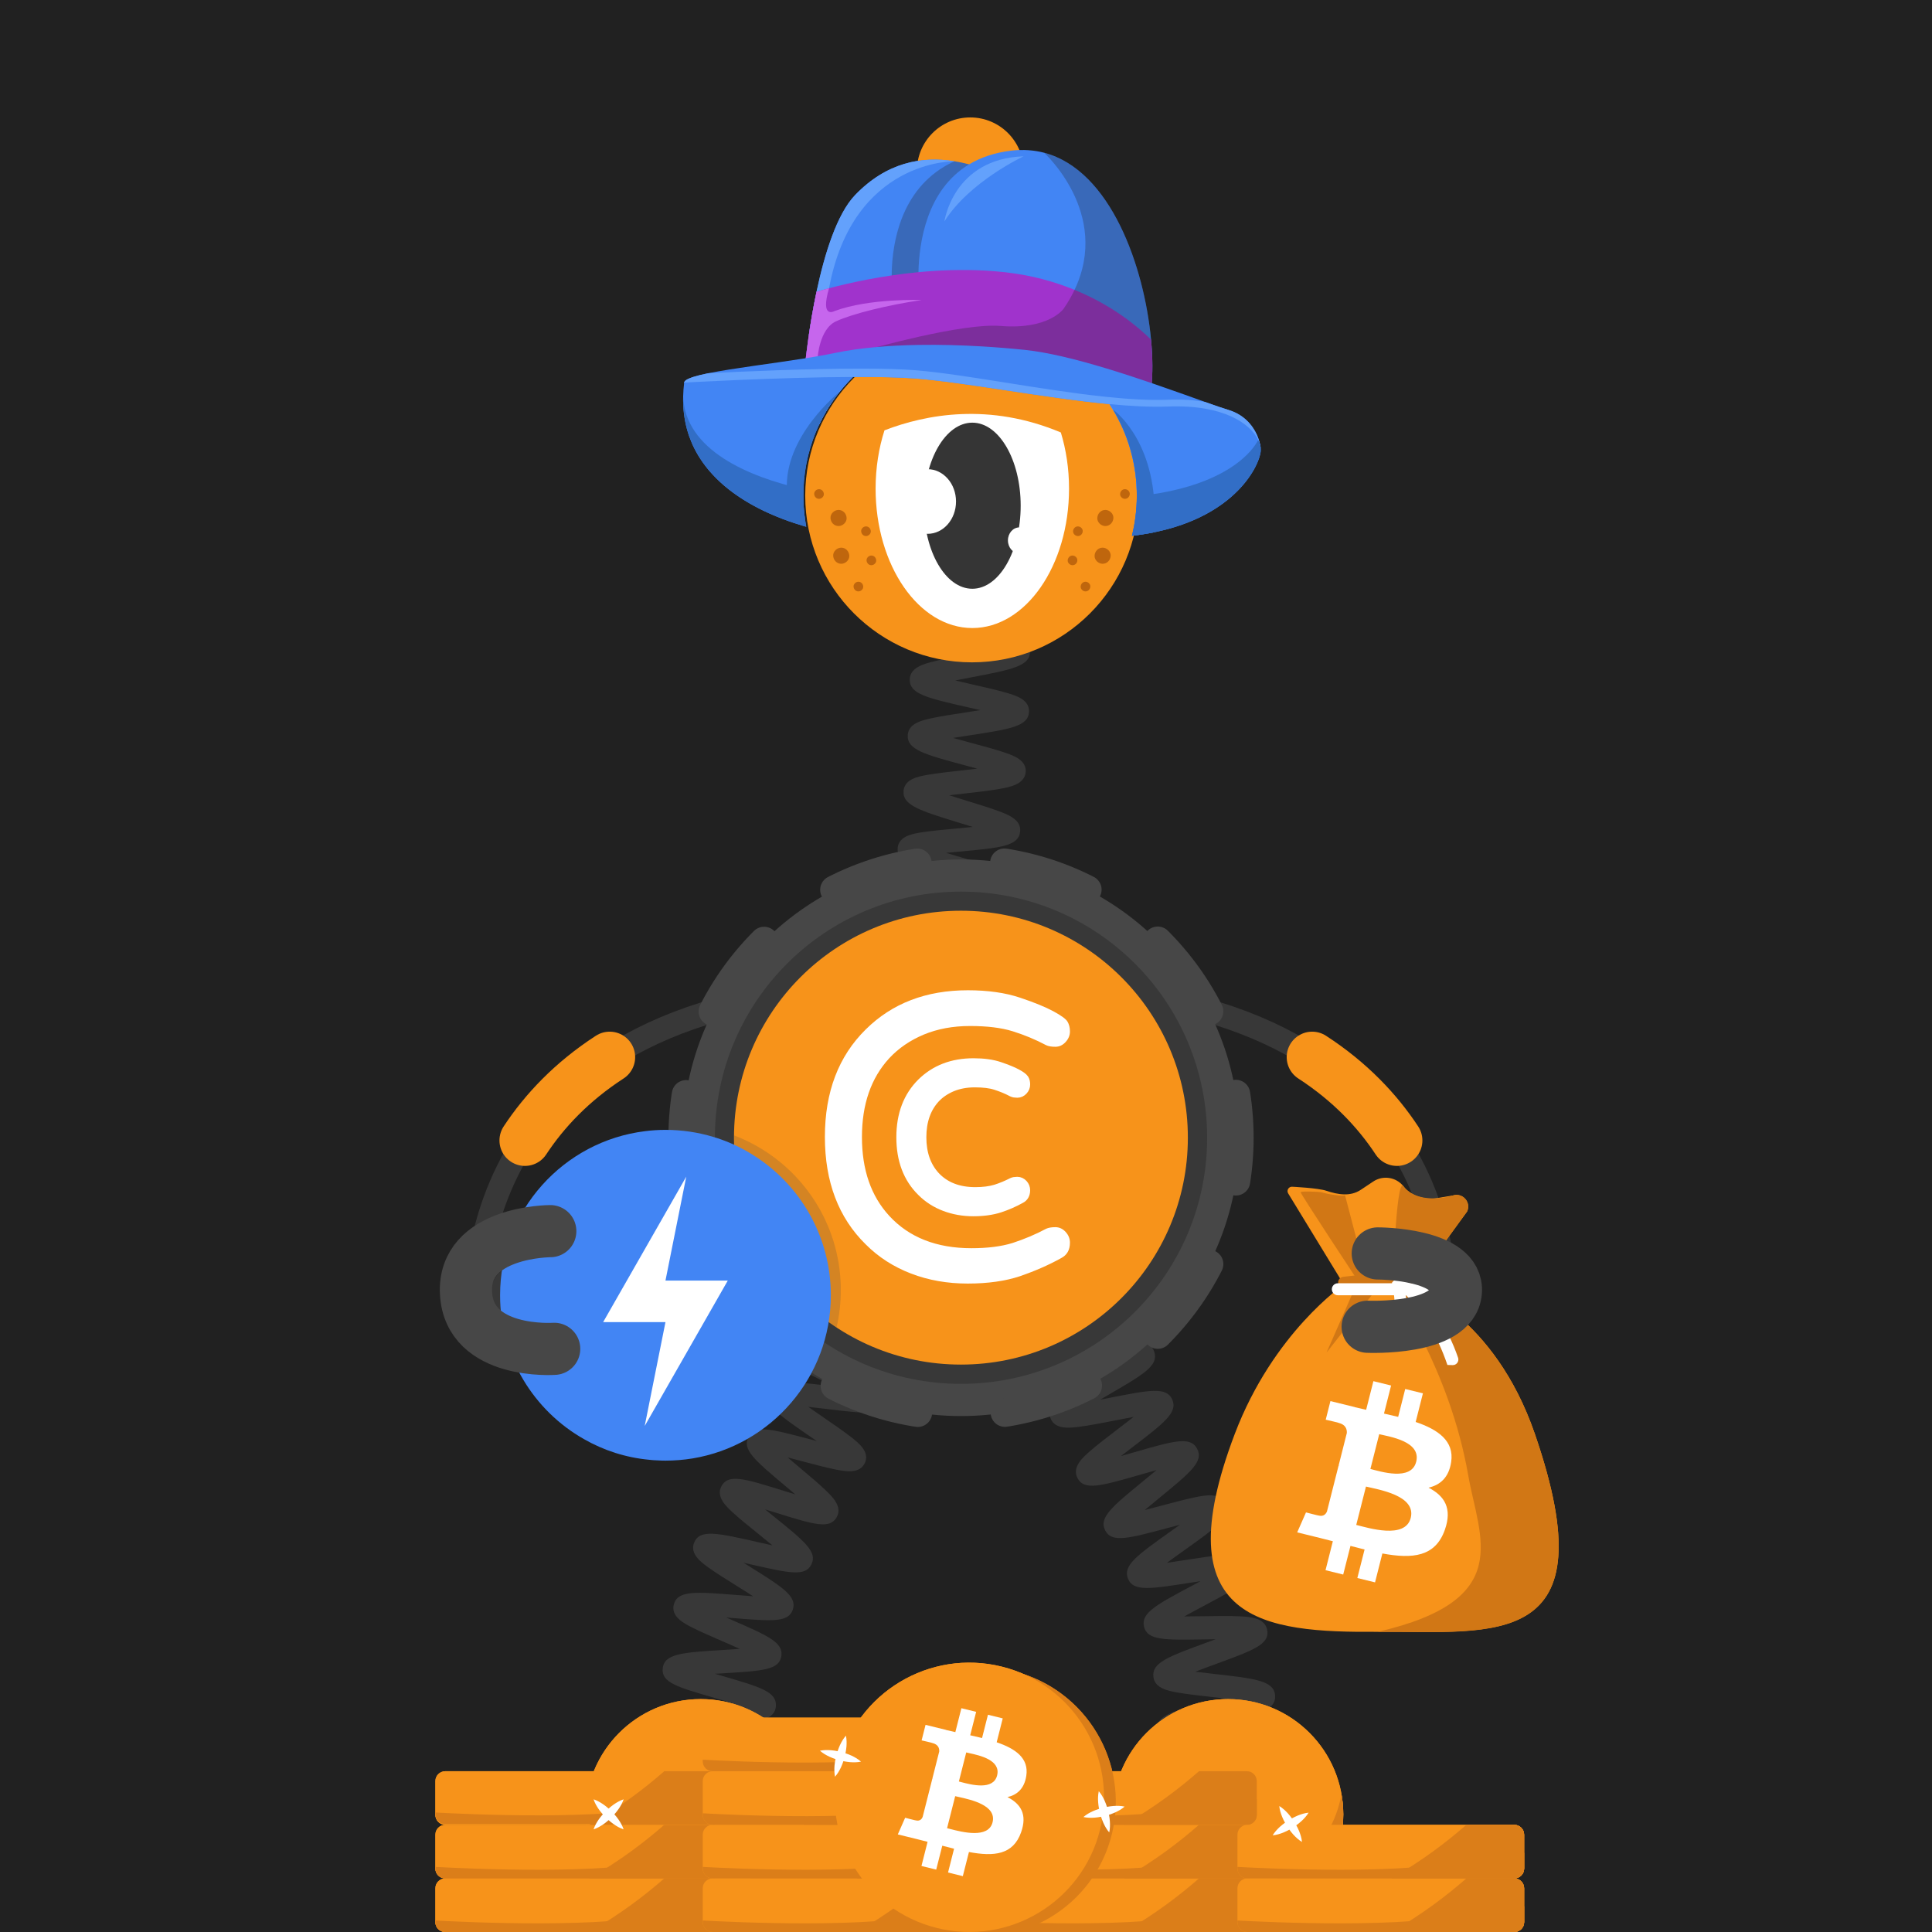 <svg width="1000" height="1000" viewBox="0 0 1000 1000" fill="none" xmlns="http://www.w3.org/2000/svg">
<rect width="1000" height="1000" fill="#212121"/>



<!-- next -->
<path d="M748.004 686.94C748.004 686.94 766.503 529.01 564.703 512.49" stroke="#383838" stroke-width="12.035" stroke-miterlimit="10"/>
<path d="M723.042 590.29C712.912 574.92 698.762 559.89 679.172 547.17" stroke="#F7931A" stroke-width="26.366" stroke-miterlimit="10" stroke-linecap="round"/>
<path fill-rule="evenodd" clip-rule="evenodd" d="M740.621 669.96C741.241 662.51 735.681 655.85 728.261 655.16L707.661 653.72C700.211 653.1 693.551 658.66 692.861 666.08C692.231 673.53 697.801 680.19 705.221 680.88L725.821 682.32C733.331 682.97 740.001 677.41 740.621 669.96Z" fill="#383838"/>
<path d="M246.741 686.94C246.741 686.94 228.242 529.01 430.042 512.49" stroke="#383838" stroke-width="12.035" stroke-miterlimit="10"/>
<path d="M271.703 590.29C281.833 574.92 295.983 559.89 315.573 547.17" stroke="#F7931A" stroke-width="26.366" stroke-miterlimit="10" stroke-linecap="round"/>
<path fill-rule="evenodd" clip-rule="evenodd" d="M254.125 669.96C253.505 662.51 259.066 655.85 266.486 655.16L287.085 653.72C294.535 653.1 301.196 658.66 301.886 666.08C302.506 673.53 296.946 680.19 289.526 680.88L268.926 682.32C261.416 682.97 254.755 677.41 254.125 669.96Z" fill="#383838"/>
<path d="M607.971 927.36C608.391 927.11 609.631 925.96 609.791 923.92L597.791 922.98C598.371 915.55 607.3 914.21 628.87 910.99C630.7 910.72 632.751 910.41 634.851 910.08C632.301 909.5 629.771 908.96 627.551 908.48C607.241 904.09 598.831 902.27 598.731 895.1C598.631 887.59 607.431 885.47 628.681 880.35C630.251 879.97 631.991 879.55 633.771 879.11C631.371 878.82 629.021 878.56 626.941 878.32C620.541 877.6 614.501 876.93 609.731 876.09C604.931 875.25 597.68 873.97 596.99 867.93C596.13 860.58 604.591 857.49 625.021 850.01C626.321 849.53 627.751 849.01 629.221 848.47C627.181 848.49 625.19 848.52 623.41 848.55C602.58 848.89 593.961 849.03 592.181 842.1C590.361 834.93 598.281 830.72 617.401 820.55C618.651 819.88 620.021 819.16 621.431 818.4C619.451 818.7 617.531 819 615.791 819.27C595.171 822.48 586.631 823.81 583.881 817.22C581.061 810.32 588.351 805.14 605.961 792.62C607.421 791.58 609.061 790.42 610.721 789.22C608.501 789.8 606.331 790.38 604.401 790.89C583.911 796.37 575.441 798.64 572.061 792.18C568.601 785.55 575.48 779.91 592.12 766.28C594.09 764.67 596.381 762.79 598.631 760.9C595.771 761.69 592.881 762.52 590.401 763.24C569.661 769.22 561.081 771.7 557.671 764.97C554.761 759.31 560.531 754.28 564.361 750.96C568.131 747.67 573.331 743.71 578.361 739.87C580.881 737.95 583.91 735.63 586.74 733.4C583.32 734.01 579.751 734.71 576.761 735.3C570.451 736.54 563.93 737.82 558.87 738.47C553.76 739.13 546.041 740.12 543.731 734.06C541.441 728.06 547.771 723.83 551.971 721.02C556.061 718.29 561.661 715.04 567.071 711.91C570.101 710.15 573.801 708.01 577.171 705.96C573.591 706.05 569.791 706.22 566.641 706.36C545.211 707.31 535.431 707.74 533.821 700.11C532.481 693.86 539.371 690.68 543.921 688.58C548.341 686.54 554.071 684.33 560.131 681.99C563.391 680.73 567.371 679.19 571.021 677.69C567.611 677.27 564.001 676.88 561.001 676.56C539.561 674.27 529.78 673.22 529.28 665.44C528.86 657.99 537.32 656 557.74 651.19C565.72 649.31 577.791 646.47 580.151 644.81C579.761 645.09 578.641 646.32 578.641 648.33H590.681C590.681 655.8 581.851 657.88 560.501 662.91C559.161 663.23 557.691 663.57 556.181 663.93C558.321 664.17 560.41 664.39 562.28 664.6C568.67 665.28 574.711 665.93 579.481 666.74C584.271 667.55 591.501 668.79 592.261 674.78C593.211 682.11 584.801 685.36 564.461 693.21C563.381 693.63 562.211 694.08 561.011 694.55C562.801 694.48 564.531 694.4 566.101 694.33C586.921 693.41 595.541 693.03 597.521 699.93C599.611 706.95 591.851 711.45 573.111 722.32C571.961 722.99 570.71 723.71 569.41 724.47C571.18 724.13 572.9 723.79 574.45 723.49C595.13 719.43 603.691 717.75 606.721 724.3C609.761 731.06 602.71 736.45 585.66 749.45C583.99 750.72 582.101 752.17 580.191 753.65C582.601 752.98 584.981 752.29 587.061 751.69C607.641 745.76 616.151 743.3 619.631 749.86C623.131 756.45 616.28 762.06 599.74 775.61C597.56 777.39 594.991 779.5 592.521 781.59C595.561 780.82 598.651 779.99 601.291 779.29C607.491 777.63 613.891 775.92 618.891 774.92C623.921 773.92 631.521 772.4 634.261 778.22C637.031 783.93 631.111 788.74 627.191 791.93C623.351 795.05 618.061 798.81 612.941 802.45C610.261 804.36 607.011 806.67 604.011 808.89C607.411 808.42 610.98 807.86 613.95 807.4C620.36 806.4 626.981 805.37 632.131 804.92C637.311 804.46 645.141 803.77 647.191 809.99C649.211 816.04 642.741 820.02 638.461 822.66C634.281 825.24 628.571 828.27 623.061 831.21C620.031 832.82 616.351 834.78 612.981 836.66C616.461 836.65 620.161 836.6 623.231 836.55C629.731 836.44 636.461 836.34 641.641 836.6C646.851 836.86 654.721 837.26 655.901 843.7C657.251 851.07 649.031 854.08 629.171 861.35C626.021 862.5 622.21 863.9 618.66 865.28C621.95 865.7 625.401 866.09 628.291 866.41C649.721 868.81 659.501 869.91 660.001 877.66C660.411 885.13 651.951 887.16 631.511 892.09C628.331 892.86 624.491 893.78 620.891 894.72C624.051 895.45 627.341 896.16 630.101 896.76C651.121 901.3 660.721 903.37 660.421 911.13C660.211 918.52 651.56 919.81 630.66 922.93C622.6 924.1 610.441 925.92 607.971 927.36Z" fill="#383838"/>
<path d="M505.14 627.51C502.63 621.58 508.871 616.81 513.001 613.65C517.151 610.48 522.771 606.73 528.211 603.11C530.161 601.81 532.41 600.31 534.65 598.79C531.5 599.33 528.29 599.93 525.56 600.44C519.44 601.58 513.12 602.76 508.27 603.35C503.34 603.96 495.88 604.87 493.6 599.07C490.82 591.93 498.58 587.01 517.32 575.14C519.34 573.86 521.68 572.38 523.99 570.88C520.67 571.35 517.27 571.87 514.39 572.32C507.99 573.31 501.94 574.25 497.1 574.7C492.16 575.16 484.68 575.85 482.62 569.94C480.46 563.87 487.05 559.45 491.41 556.53C495.8 553.59 501.7 550.17 507.4 546.87C509.54 545.63 512.051 544.18 514.501 542.72C510.961 543.02 507.301 543.39 504.211 543.7C497.801 544.35 491.741 544.96 486.921 545.15C481.971 545.35 474.49 545.64 472.78 539.6C470.6 532.08 479.63 527.71 499.41 518.13C501.8 516.97 504.62 515.61 507.36 514.24C503.49 514.16 499.371 514.16 495.971 514.15C489.541 514.14 483.47 514.14 478.68 513.84C473.72 513.53 466.24 513.07 465.23 506.82C463.92 499.05 473.4 495.95 494.18 489.15C496.96 488.24 500.29 487.15 503.45 486.06C499.71 485.37 495.7 484.72 492.39 484.17C486.16 483.15 479.73 482.09 474.89 480.98C469.92 479.84 462.411 478.11 462.501 471.63C462.501 465.24 470.04 463.56 475.02 462.46C479.9 461.38 486.38 460.36 492.64 459.39C495.6 458.93 499.12 458.38 502.49 457.8C499.51 456.88 496.45 455.98 493.85 455.22C487.59 453.38 481.12 451.48 476.23 449.7C471.35 447.91 463.96 445.21 464.64 438.79C465.26 432.63 472.64 431.5 477.53 430.74C482.33 430 488.41 429.45 494.85 428.86C497.46 428.62 500.491 428.34 503.501 428.03C501.291 427.34 499.11 426.67 497.19 426.08C475.85 419.53 467.01 416.82 467.69 409.23C468.31 403.1 475.56 401.85 480.36 401.01C485.08 400.19 491.101 399.52 497.461 398.81C499.991 398.53 502.91 398.2 505.82 397.85C503.71 397.27 501.631 396.71 499.791 396.22C478.341 390.46 469.46 388.07 469.85 380.49C470.2 374.33 477.461 372.77 482.261 371.73C487.001 370.71 493.031 369.79 499.421 368.81C501.841 368.44 504.62 368.02 507.41 367.56C505.27 367.06 503.161 366.58 501.291 366.16C479.701 361.26 470.77 359.23 470.87 351.68C471.04 345.48 478.241 343.64 483.001 342.42C487.731 341.21 494.03 340.01 500.12 338.84C508.19 337.3 520.38 334.97 522.81 333.42C522.37 333.7 521.12 334.98 521.12 337.13H533.16C533.16 344.78 524.151 346.5 502.381 350.66C499.981 351.12 497.2 351.65 494.44 352.21C497.72 353 501.101 353.77 503.961 354.42C510.271 355.85 516.23 357.21 520.89 358.57C525.63 359.96 532.8 362.05 532.62 368.25C532.32 375.96 523.22 377.35 501.24 380.71C498.84 381.08 496.051 381.5 493.291 381.95C496.601 382.89 500.031 383.81 502.921 384.59C509.151 386.26 515.03 387.84 519.61 389.38C524.28 390.95 531.35 393.32 530.9 399.52C530.4 406.02 522.57 407.42 517.4 408.34C512.17 409.28 505.371 410.04 498.791 410.77C496.521 411.02 493.911 411.31 491.291 411.63C494.531 412.68 497.881 413.71 500.721 414.58C506.851 416.46 512.641 418.24 517.131 419.92C521.721 421.64 528.65 424.24 528.02 430.37C527.23 437.99 518.07 438.82 495.94 440.85C494.03 441.02 491.88 441.22 489.68 441.44C492.31 442.24 494.94 443.01 497.23 443.68C503.2 445.43 509.361 447.24 513.971 448.91C518.611 450.59 525.61 453.12 525.18 459.23C524.69 466.57 515.85 467.95 494.49 471.29C493.47 471.45 492.37 471.62 491.24 471.8C492.32 471.98 493.35 472.15 494.33 472.31C515.64 475.81 524.461 477.25 525.041 484.52C525.541 491.56 518.02 494.02 497.91 500.6C496.47 501.07 494.891 501.59 493.261 502.13C494.201 502.13 495.12 502.13 495.98 502.13C518.2 502.16 527.39 502.17 529.12 509.45C530.77 516.34 523.66 519.78 504.66 528.98C502.62 529.97 500.311 531.09 497.971 532.24C499.741 532.07 501.461 531.9 503.011 531.74C525.121 529.51 534.27 528.58 536.6 535.78C538.53 541.56 532.35 545.66 528.27 548.36C524.25 551.02 519 554.07 513.43 557.29C511.31 558.52 508.88 559.93 506.45 561.36C508.59 561.04 510.681 560.72 512.541 560.43C534.451 557.04 543.511 555.63 546.171 562.72C548.351 568.47 542.31 572.84 538.32 575.73C534.38 578.58 529.221 581.85 523.751 585.31C521.601 586.67 519.12 588.24 516.66 589.84C519.01 589.42 521.32 588.99 523.35 588.61C545.03 584.57 554 582.9 556.85 589.9C559.2 595.64 553.241 600.17 549.291 603.16C545.401 606.12 540.05 609.68 534.87 613.12C528.05 617.66 517.74 624.53 516.1 626.89C516.4 626.46 517.051 624.79 516.221 622.81L505.14 627.51Z" fill="#383838"/>
<path d="M352.929 930.65C353.469 930.26 354.538 928.8 354.398 926.79L342.389 927.6C341.959 921.25 349.189 918.84 353.979 917.24C358.719 915.66 364.979 914.02 371.019 912.43C373.349 911.82 376.079 911.1 378.759 910.37C375.579 909.72 372.289 909.1 369.509 908.58C349.549 904.82 341.289 903.27 341.289 895.98C341.289 888.31 350.648 886.68 371.148 883.09C373.608 882.66 376.488 882.15 379.318 881.63C376.108 880.64 372.758 879.67 369.938 878.86C350.378 873.19 342.279 870.85 343.019 863.55C343.849 855.89 353.318 855.31 374.068 854.04C376.718 853.88 379.849 853.69 382.889 853.46C379.679 852 376.278 850.52 373.438 849.29C367.708 846.8 362.298 844.45 358.118 842.32C354.028 840.23 347.189 836.73 348.749 830.58C350.589 823.11 360.069 823.87 380.839 825.54C383.529 825.76 386.719 826.01 389.809 826.22C386.839 824.29 383.669 822.31 381.039 820.67C375.949 817.5 370.688 814.22 366.858 811.47C363.108 808.79 356.829 804.29 359.309 798.43C362.169 791.38 371.398 793.47 391.618 798.06C394.088 798.62 396.999 799.28 399.849 799.89C397.379 797.84 394.809 795.77 392.629 794.02C387.919 790.22 383.039 786.3 379.519 783.07C375.889 779.74 370.408 774.72 373.448 769.18C377.028 762.73 385.238 765.29 405.068 771.46C407.068 772.08 409.338 772.79 411.648 773.49C409.838 771.94 408.028 770.43 406.448 769.1C390.558 755.75 383.979 750.22 387.419 743.75C390.749 737.4 398.939 739.58 418.749 744.83C420.009 745.16 421.369 745.53 422.789 745.9C421.779 745.21 420.808 744.54 419.908 743.92C402.698 732.11 395.579 727.23 398.129 720.45C400.559 713.86 408.809 714.86 428.749 717.28C429.829 717.41 430.979 717.55 432.169 717.69C431.549 717.4 430.948 717.11 430.368 716.84C411.858 708.11 403.408 704.13 404.868 696.95C406.288 690.07 414.559 689.73 434.549 688.92C435.889 688.87 437.349 688.81 438.849 688.74C437.959 688.47 437.098 688.21 436.278 687.97C416.018 681.89 407.629 679.38 408.019 672.05C408.429 664.97 416.609 663.54 436.389 660.08C444.079 658.73 455.698 656.7 458.068 655.26C457.488 655.61 456.299 657 456.299 659.04H468.339C468.339 666.71 458.979 668.34 438.469 671.93C435.929 672.38 432.919 672.9 429.999 673.45C433.319 674.51 436.818 675.56 439.738 676.43C445.698 678.22 451.339 679.91 455.719 681.53C460.019 683.12 467.209 685.78 466.379 692.06C465.459 699.69 455.928 700.08 435.028 700.93C432.288 701.04 429.038 701.18 425.908 701.35C429.148 702.95 432.619 704.59 435.499 705.95C440.899 708.5 446.489 711.13 450.599 713.4C454.619 715.62 461.338 719.33 459.608 725.42C457.428 732.88 447.989 731.73 427.299 729.22C424.619 728.89 421.438 728.51 418.358 728.18C421.188 730.19 424.209 732.26 426.719 733.99C431.689 737.4 436.838 740.93 440.578 743.87C444.438 746.9 450.279 751.48 447.669 757.22C444.929 763.06 437.518 761.6 432.608 760.63C427.798 759.68 421.629 758.05 415.669 756.46C413.279 755.83 410.479 755.08 407.709 754.38C409.939 756.3 412.238 758.24 414.198 759.88C418.868 763.8 423.698 767.86 427.198 771.21C430.758 774.62 436.149 779.77 433.099 785.26C429.529 791.68 421.319 789.13 401.499 782.95C399.809 782.42 397.928 781.84 395.988 781.25C397.458 782.45 398.898 783.61 400.188 784.65C416.448 797.74 423.168 803.16 419.988 809.73C416.848 816.12 408.679 814.27 388.969 809.81C387.699 809.52 386.309 809.21 384.879 808.89C385.759 809.44 386.608 809.97 387.408 810.47C405.228 821.59 412.608 826.19 410.368 833.11C408.128 839.82 399.859 839.16 379.889 837.55C378.639 837.45 377.279 837.34 375.879 837.23C376.699 837.59 377.499 837.93 378.249 838.26C397.639 846.68 405.659 850.16 404.389 857.39C403.159 864.33 394.868 864.84 374.818 866.06C373.338 866.15 371.719 866.25 370.039 866.36C371.179 866.69 372.279 867.01 373.299 867.31C393.599 873.19 402.008 875.62 401.618 882.99C401.208 890.07 393.018 891.5 373.238 894.96C371.488 895.27 369.529 895.61 367.519 895.97C368.999 896.25 370.439 896.52 371.749 896.77C392.569 900.69 401.189 902.31 401.479 909.7C401.789 916.83 393.679 918.96 374.089 924.09C366.549 926.05 355.169 929.03 352.929 930.65Z" fill="#383838"/>
<path d="M497.426 732.95C576.986 732.95 641.476 668.46 641.476 588.9C641.476 509.34 576.986 444.85 497.426 444.85C417.866 444.85 353.375 509.34 353.375 588.9C353.375 668.45 417.866 732.95 497.426 732.95Z" fill="#474747"/>
<path d="M497.422 716.28C567.782 716.28 624.812 659.25 624.812 588.89C624.812 518.54 567.782 461.5 497.422 461.5C427.072 461.5 370.031 518.53 370.031 588.89C370.031 659.25 427.062 716.28 497.422 716.28Z" fill="#383838"/>
<path d="M599.282 690.74C655.532 634.48 655.532 543.28 599.282 487.02C543.032 430.77 451.822 430.77 395.562 487.02C339.312 543.28 339.312 634.48 395.562 690.74C451.812 746.99 543.022 746.99 599.282 690.74Z" stroke="#474747" stroke-width="14.819" stroke-miterlimit="10" stroke-linecap="round" stroke-dasharray="45.27 45.27"/>
<path d="M497.374 706.31C562.244 706.31 614.834 653.72 614.834 588.85C614.834 523.98 562.244 471.39 497.374 471.39C432.504 471.39 379.914 523.98 379.914 588.85C379.914 653.72 432.504 706.31 497.374 706.31Z" fill="#F7931A"/>
<path fill-rule="evenodd" clip-rule="evenodd" d="M541.49 636C542.65 635.46 544.211 635.18 546.251 635.18C548.291 635.18 550.061 636 551.551 637.63C553.051 639.26 553.801 641.1 553.801 643.21C553.801 647.02 552.241 649.67 549.171 651.24C542.571 654.91 535.43 657.97 527.95 660.56C520.4 663.08 511.351 664.37 500.881 664.37C490.411 664.37 480.61 662.67 471.57 659.2C462.52 655.73 454.7 650.7 448.11 644.1C434.03 630.29 426.961 611.73 426.961 588.46C426.961 565.2 434.03 546.7 448.11 532.83C461.78 519.29 479.401 512.56 500.961 512.56C511.371 512.56 520.341 513.85 527.891 516.37C535.441 518.89 541.22 521.27 545.23 523.44C549.24 525.62 551.691 527.39 552.511 528.75C553.331 530.11 553.801 531.81 553.801 533.85C553.801 535.89 553.051 537.73 551.551 539.36C550.051 540.99 548.291 541.81 546.251 541.81C544.211 541.81 542.65 541.54 541.49 540.99C535.85 538 530.06 535.62 524.15 533.78C518.23 531.94 510.891 531.06 502.051 531.06C493.211 531.06 485.251 532.56 478.181 535.48C471.041 538.47 465.121 542.55 460.291 547.72C450.841 557.99 446.141 571.59 446.141 588.53C446.141 605.47 450.831 619.07 460.291 629.34C470.561 640.49 484.781 646.07 502.801 646.07C511.101 646.07 518.24 645.19 524.16 643.35C530.13 641.37 535.91 638.99 541.49 636Z" fill="white"/>
<path fill-rule="evenodd" clip-rule="evenodd" d="M524.143 612.459C524.683 612.189 525.502 612.049 526.522 612.049C527.542 612.049 528.423 612.459 529.173 613.269C529.923 614.089 530.263 615.039 530.263 616.059C530.263 617.959 529.512 619.329 527.952 620.069C524.622 621.909 521.083 623.469 517.343 624.699C513.603 625.919 509.042 626.599 503.812 626.599C498.573 626.599 493.682 625.709 489.192 624.009C484.702 622.309 480.763 619.789 477.423 616.459C470.353 609.519 466.883 600.269 466.883 588.639C466.883 577.009 470.423 567.759 477.423 560.819C484.293 554.089 493.063 550.689 503.883 550.689C509.123 550.689 513.613 551.299 517.353 552.599C521.093 553.889 524.022 555.049 525.992 556.139C528.032 557.229 529.192 558.109 529.662 558.789C530.072 559.469 530.272 560.289 530.272 561.309C530.272 562.329 529.933 563.209 529.183 564.029C528.433 564.849 527.552 565.249 526.532 565.249C525.512 565.249 524.692 565.109 524.152 564.839C521.362 563.339 518.443 562.189 515.513 561.239C512.593 560.289 508.842 559.879 504.492 559.879C500.142 559.879 496.122 560.629 492.522 562.119C488.982 563.619 485.992 565.659 483.612 568.239C478.922 573.409 476.543 580.209 476.543 588.639C476.543 597.069 478.922 603.869 483.612 609.039C488.782 614.619 495.852 617.399 504.832 617.399C508.982 617.399 512.523 616.929 515.513 616.039C518.433 615.119 521.363 613.889 524.143 612.459Z" fill="white" stroke="white" stroke-width="5.873"/>
<path d="M713.117 844.63C773.367 844.2 833.237 854.89 794.447 742.21C773.357 680.96 730.938 666.15 730.938 666.15L759.367 627.07C761.577 622.29 757.048 617.17 752.038 618.78C752.038 618.78 745.918 619.79 743.238 620.24C737.928 621.12 730.458 618.97 727.058 614.79L726.348 613.91C722.548 609.23 715.808 608.21 710.788 611.55L704.338 615.85C698.958 619.43 692.567 618.39 686.447 616.32C682.277 614.91 668.968 614.26 668.968 614.26C667.078 614.04 665.768 616.09 666.758 617.71L695.548 664.89C695.548 664.89 659.008 689.76 639.108 742.21C602.198 839.45 653.877 845.05 713.117 844.63Z" fill="#F7931A"/>
<path d="M713.117 844.63C773.367 844.38 833.237 854.89 794.447 742.21C773.357 680.96 730.938 666.15 730.938 666.15L759.367 627.07C761.577 622.29 757.048 617.17 752.038 618.78C752.038 618.78 735.537 624.06 727.067 614.79L726.357 613.91C722.557 609.23 720.817 666.9 720.817 666.9C720.817 666.9 750.307 708.31 759.947 763.58C765.597 796.03 784.407 828.23 713.117 844.63Z" fill="#D17715"/>
<path d="M707.926 663.56L696.185 618.63C696.185 618.63 695.875 619.22 691.695 618.63C687.515 618.04 687.516 618.04 683.746 617.08C682.986 616.89 673.646 616.41 673.206 617.08C672.866 617.59 703.916 664.57 703.916 664.57L707.926 663.56Z" fill="#D17715"/>
<path d="M700.43 668.63L686.609 700.09L711.38 668.63H700.43Z" fill="#D17715"/>
<path d="M737.059 662.29L695.929 666.98C694.299 667.17 692.829 666 692.649 664.37L692.63 664.16C692.44 662.53 693.609 661.06 695.239 660.88L736.369 656.19C737.999 656 739.469 657.17 739.649 658.8L739.67 659.01C739.86 660.64 738.689 662.11 737.059 662.29Z" fill="#D17715"/>
<path d="M737.51 670.42H692.46C690.75 670.42 689.359 669.03 689.359 667.32C689.359 665.61 690.75 664.22 692.46 664.22H737.51C739.22 664.22 740.609 665.61 740.609 667.32C740.609 669.03 739.22 670.42 737.51 670.42Z" fill="white"/>
<path d="M749.175 706.5C743.575 689.99 734.534 674.93 720.484 663.89C722.494 662.89 725.505 659.87 726.505 660.88C739.275 671.68 749.275 686.76 754.745 702.9C755.275 704.78 753.824 706.64 751.864 706.58L749.175 706.5Z" fill="white"/>
<path d="M717.549 689.63C721.559 682.07 723.058 673.97 720.528 665.55C720.038 663.91 721.358 662.29 723.058 662.48C724.508 662.64 725.728 662.85 725.828 663.3C729.468 673.1 728.338 683.53 722.988 692.5C722.278 693.5 720.009 693.66 718.499 692.82C717.359 692.19 716.949 690.77 717.549 689.63Z" fill="white"/>
<path d="M733.02 756.601C730.44 766.791 714.489 761.611 709.319 760.341L713.88 742.331C719.05 743.601 735.71 745.971 733.02 756.601ZM730.189 785.671C727.359 796.871 708.199 790.821 701.989 789.301L707.02 769.441C713.23 770.961 733.139 773.981 730.189 785.671ZM751.119 756.761C752.779 745.821 744.32 739.941 732.75 736.011L736.5 721.191L727.34 718.941L723.689 733.371C721.279 732.781 718.81 732.221 716.35 731.671L720.029 717.141L710.869 714.891L707.109 729.711C705.119 729.261 703.16 728.821 701.26 728.361L701.27 728.311L688.63 725.201L686.189 734.841C686.189 734.841 692.99 736.371 692.85 736.471C696.56 737.381 697.229 739.801 697.119 741.721L692.85 758.611C693.11 758.671 693.44 758.771 693.8 758.911C693.5 758.841 693.169 758.751 692.829 758.671L686.84 782.321C686.39 783.431 685.23 785.101 682.64 784.461C682.73 784.591 675.979 782.821 675.979 782.821L671.43 793.151L683.35 796.081C685.57 796.631 687.74 797.201 689.88 797.741L686.09 812.731L695.239 814.981L699 800.151C701.5 800.821 703.93 801.431 706.3 802.021L702.56 816.781L711.72 819.031L715.51 804.071C731.14 806.981 742.889 805.811 747.829 791.891C751.819 780.691 747.629 774.221 739.409 770.011C745.409 768.651 749.919 764.771 751.119 756.761Z" fill="white"/>
<path d="M707.898 686.72C707.898 686.72 751.939 688.67 753.549 668.68C755.159 648.69 713.118 648.78 713.118 648.78" stroke="#474747" stroke-width="27" stroke-miterlimit="10" stroke-linecap="round" stroke-linejoin="round"/>
<path opacity="0.2" d="M394.861 595.09C390.181 592.15 385.172 589.66 379.932 587.67C379.932 588.07 379.922 588.46 379.922 588.86C379.922 629.96 401.042 666.12 433.002 687.11C434.442 680.89 435.201 674.4 435.201 667.74C435.201 637.09 419.091 610.19 394.861 595.09Z" fill="#474747"/>
<path d="M430.044 670.42C430.044 712.91 399.093 748.16 358.493 754.88C353.923 755.63 349.233 756.02 344.443 756.02C343.083 756.02 341.723 755.98 340.403 755.89C338.913 755.85 337.464 755.76 336.014 755.58C323.854 754.44 312.444 750.71 302.304 744.91C276.364 730.25 258.844 702.37 258.844 670.42C258.844 626.7 291.633 590.66 333.953 585.48C337.373 585.04 340.893 584.82 344.443 584.82C353.043 584.82 361.343 586.09 369.203 588.46C370.603 588.86 372.013 589.34 373.373 589.82C379.123 591.88 384.613 594.56 389.703 597.77C413.933 612.87 430.044 639.78 430.044 670.42Z" fill="#4285F4"/>
<path fill-rule="evenodd" clip-rule="evenodd" d="M355.197 609.051L312.188 684.321H344.447L333.697 738.091L376.707 662.821H344.447L355.197 609.051Z" fill="white"/>
<path d="M286.849 698.15C286.849 698.15 242.808 701.28 241.198 669.26C239.588 637.24 284.828 637.24 284.828 637.24" stroke="#474747" stroke-width="27" stroke-miterlimit="10" stroke-linecap="round" stroke-linejoin="round"/>



<!-- next -->
<g clip-path="url(#clip0_1817_19770)">
<path d="M362.681 998.74C395.621 998.74 422.331 972.03 422.331 939.09C422.331 906.15 395.621 879.44 362.681 879.44C329.741 879.44 303.031 906.15 303.031 939.09C303.031 972.03 329.741 998.74 362.681 998.74Z" fill="#F7931A"/>
<path fill-rule="evenodd" clip-rule="evenodd" d="M362.681 977.93C333.301 977.93 308.951 956.64 303.981 928.69C303.371 932.09 303.031 935.56 303.031 939.1C303.031 972.02 329.761 998.75 362.681 998.75C395.601 998.75 422.331 972.02 422.331 939.1C422.331 935.56 421.991 932.09 421.381 928.69C416.481 956.64 392.061 977.93 362.681 977.93Z" fill="#DB7E19"/>
<path d="M635.619 998.74C668.559 998.74 695.269 972.03 695.269 939.09C695.269 906.15 668.559 879.44 635.619 879.44C602.679 879.44 575.969 906.15 575.969 939.09C575.969 972.03 602.679 998.74 635.619 998.74Z" fill="#F7931A"/>
<path fill-rule="evenodd" clip-rule="evenodd" d="M635.625 977.93C606.245 977.93 581.895 956.64 576.935 928.69C576.325 932.09 575.984 935.56 575.984 939.1C575.984 972.02 602.714 998.75 635.634 998.75C668.554 998.75 695.285 972.02 695.285 939.1C695.285 935.56 694.944 932.09 694.334 928.69C689.354 956.64 665.005 977.93 635.625 977.93Z" fill="#DB7E19"/>
<path d="M373.734 977.38V994.89C373.734 997.71 371.444 1000 368.624 1000H230.464C227.634 1000 225.344 997.71 225.344 994.89V977.38C225.344 974.55 227.634 972.26 230.464 972.26H368.624C371.444 972.26 373.734 974.55 373.734 977.38Z" fill="#F7931A"/>
<path d="M373.736 977.38V994.89C373.736 997.71 371.446 1000 368.626 1000H304.977C320.827 991 333.926 980.93 343.826 972.26H368.626C371.446 972.26 373.736 974.55 373.736 977.38Z" fill="#DB7E19"/>
<path d="M373.734 986.75V994.89C373.734 997.71 371.444 1000 368.624 1000H230.464C227.634 1000 225.344 997.71 225.344 994.89V994.04C240.114 994.86 315.004 998.52 345.024 990.02C356.264 986.84 365.924 986.12 373.734 986.75Z" fill="#DB7E19"/>
<path d="M373.734 949.64V967.15C373.734 969.97 371.444 972.26 368.624 972.26H230.464C227.634 972.26 225.344 969.97 225.344 967.15V949.64C225.344 946.81 227.634 944.52 230.464 944.52H368.624C371.444 944.52 373.734 946.81 373.734 949.64Z" fill="#F7931A"/>
<path d="M373.736 949.64V967.15C373.736 969.97 371.446 972.26 368.626 972.26H304.977C320.827 963.26 333.926 953.19 343.826 944.52H368.626C371.446 944.52 373.736 946.81 373.736 949.64Z" fill="#DB7E19"/>
<path d="M373.734 921.9V939.41C373.734 942.23 371.444 944.52 368.624 944.52H230.464C227.634 944.52 225.344 942.23 225.344 939.41V921.9C225.344 919.07 227.634 916.78 230.464 916.78H368.624C371.444 916.78 373.734 919.07 373.734 921.9Z" fill="#F7931A"/>
<path d="M373.736 921.9V939.41C373.736 942.23 371.446 944.52 368.626 944.52H304.977C320.827 935.52 333.926 925.45 343.826 916.78H368.626C371.446 916.78 373.736 919.07 373.736 921.9Z" fill="#DB7E19"/>
<path d="M373.734 959.01V967.15C373.734 969.97 371.444 972.26 368.624 972.26H230.464C227.634 972.26 225.344 969.97 225.344 967.15V966.3C240.114 967.12 315.004 970.78 345.024 962.28C356.264 959.1 365.924 958.38 373.734 959.01Z" fill="#DB7E19"/>
<path d="M373.734 930.85V938.99C373.734 941.81 371.444 944.1 368.624 944.1H230.464C227.634 944.1 225.344 941.81 225.344 938.99V938.14C240.114 938.96 315.004 942.62 345.024 934.12C356.264 930.94 365.924 930.22 373.734 930.85Z" fill="#DB7E19"/>
<path d="M512.125 977.38V994.89C512.125 997.71 509.835 1000 507.015 1000H368.854C366.024 1000 363.734 997.71 363.734 994.89V977.38C363.734 974.55 366.024 972.26 368.854 972.26H507.015C509.835 972.26 512.125 974.55 512.125 977.38Z" fill="#F7931A"/>
<path d="M512.127 977.38V994.89C512.127 997.71 509.838 1000 507.018 1000H443.367C459.217 991 472.317 980.93 482.217 972.26H507.018C509.838 972.26 512.127 974.55 512.127 977.38Z" fill="#DB7E19"/>
<path d="M512.125 986.75V994.89C512.125 997.71 509.835 1000 507.015 1000H368.854C366.024 1000 363.734 997.71 363.734 994.89V994.04C378.504 994.86 453.395 998.52 483.415 990.02C494.655 986.84 504.315 986.12 512.125 986.75Z" fill="#DB7E19"/>
<path d="M512.125 949.64V967.15C512.125 969.97 509.835 972.26 507.015 972.26H368.854C366.024 972.26 363.734 969.97 363.734 967.15V949.64C363.734 946.81 366.024 944.52 368.854 944.52H507.015C509.835 944.52 512.125 946.81 512.125 949.64Z" fill="#F7931A"/>
<path d="M512.127 949.64V967.15C512.127 969.97 509.838 972.26 507.018 972.26H443.367C459.217 963.26 472.317 953.19 482.217 944.52H507.018C509.838 944.52 512.127 946.81 512.127 949.64Z" fill="#DB7E19"/>
<path d="M512.125 921.9V939.41C512.125 942.23 509.835 944.52 507.015 944.52H368.854C366.024 944.52 363.734 942.23 363.734 939.41V921.9C363.734 919.07 366.024 916.78 368.854 916.78H507.015C509.835 916.78 512.125 919.07 512.125 921.9Z" fill="#F7931A"/>
<path d="M512.127 921.9V939.41C512.127 942.23 509.838 944.52 507.018 944.52H443.367C459.217 935.52 472.317 925.45 482.217 916.78H507.018C509.838 916.78 512.127 919.07 512.127 921.9Z" fill="#DB7E19"/>
<path d="M512.125 894.16V911.67C512.125 914.49 509.835 916.78 507.015 916.78H368.854C366.024 916.78 363.734 914.49 363.734 911.67V894.16C363.734 891.33 366.024 889.04 368.854 889.04H507.015C509.835 889.04 512.125 891.33 512.125 894.16Z" fill="#F7931A"/>
<path d="M512.127 894.16V911.67C512.127 914.49 509.838 916.78 507.018 916.78H443.367C459.217 907.78 472.317 897.71 482.217 889.04H507.018C509.838 889.04 512.127 891.33 512.127 894.16Z" fill="#DB7E19"/>
<path d="M512.125 959.01V967.15C512.125 969.97 509.835 972.26 507.015 972.26H368.854C366.024 972.26 363.734 969.97 363.734 967.15V966.3C378.504 967.12 453.395 970.78 483.415 962.28C494.655 959.1 504.315 958.38 512.125 959.01Z" fill="#DB7E19"/>
<path d="M512.125 931.27V939.41C512.125 942.23 509.835 944.52 507.015 944.52H368.854C366.024 944.52 363.734 942.23 363.734 939.41V938.56C378.504 939.38 453.395 943.04 483.415 934.54C494.655 931.36 504.315 930.64 512.125 931.27Z" fill="#DB7E19"/>
<path d="M512.125 903.53V911.67C512.125 914.49 509.835 916.78 507.015 916.78H368.854C366.024 916.78 363.734 914.49 363.734 911.67V910.82C378.504 911.64 453.395 915.3 483.415 906.8C494.655 903.62 504.315 902.9 512.125 903.53Z" fill="#DB7E19"/>
<path d="M650.515 977.38V994.89C650.515 997.71 648.225 1000 645.405 1000H507.245C504.415 1000 502.125 997.71 502.125 994.89V977.38C502.125 974.55 504.415 972.26 507.245 972.26H645.405C648.225 972.26 650.515 974.55 650.515 977.38Z" fill="#F7931A"/>
<path d="M650.502 977.38V994.89C650.502 997.71 648.212 1000 645.392 1000H581.742C597.592 991 610.692 980.93 620.592 972.26H645.392C648.222 972.26 650.502 974.55 650.502 977.38Z" fill="#DB7E19"/>
<path d="M650.515 986.75V994.89C650.515 997.71 648.225 1000 645.405 1000H507.245C504.415 1000 502.125 997.71 502.125 994.89V994.04C516.895 994.86 591.785 998.52 621.805 990.02C633.045 986.84 642.705 986.12 650.515 986.75Z" fill="#DB7E19"/>
<path d="M650.515 949.64V967.15C650.515 969.97 648.225 972.26 645.405 972.26H507.245C504.415 972.26 502.125 969.97 502.125 967.15V949.64C502.125 946.81 504.415 944.52 507.245 944.52H645.405C648.225 944.52 650.515 946.81 650.515 949.64Z" fill="#F7931A"/>
<path d="M650.502 949.64V967.15C650.502 969.97 648.212 972.26 645.392 972.26H581.742C597.592 963.26 610.692 953.19 620.592 944.52H645.392C648.222 944.52 650.502 946.81 650.502 949.64Z" fill="#DB7E19"/>
<path d="M650.515 921.9V939.41C650.515 942.23 648.225 944.52 645.405 944.52H507.245C504.415 944.52 502.125 942.23 502.125 939.41V921.9C502.125 919.07 504.415 916.78 507.245 916.78H645.405C648.225 916.78 650.515 919.07 650.515 921.9Z" fill="#F7931A"/>
<path d="M650.502 921.9V939.41C650.502 942.23 648.212 944.52 645.392 944.52H581.742C597.592 935.52 610.692 925.45 620.592 916.78H645.392C648.222 916.78 650.502 919.07 650.502 921.9Z" fill="#DB7E19"/>
<path d="M650.515 959.01V967.15C650.515 969.97 648.225 972.26 645.405 972.26H507.245C504.415 972.26 502.125 969.97 502.125 967.15V966.3C516.895 967.12 591.785 970.78 621.805 962.28C633.045 959.1 642.705 958.38 650.515 959.01Z" fill="#DB7E19"/>
<path d="M650.515 931.27V939.41C650.515 942.23 648.225 944.52 645.405 944.52H507.245C504.415 944.52 502.125 942.23 502.125 939.41V938.56C516.895 939.38 591.785 943.04 621.805 934.54C633.045 931.36 642.705 930.64 650.515 931.27Z" fill="#DB7E19"/>
<path d="M788.89 977.38V994.89C788.89 997.71 786.6 1000 783.78 1000H645.62C642.79 1000 640.5 997.71 640.5 994.89V977.38C640.5 974.55 642.79 972.26 645.62 972.26H783.78C786.6 972.26 788.89 974.55 788.89 977.38Z" fill="#F7931A"/>
<path d="M788.893 977.38V994.89C788.893 997.71 786.603 1000 783.783 1000H720.133C735.983 991 749.083 980.93 758.983 972.26H783.783C786.603 972.26 788.893 974.55 788.893 977.38Z" fill="#DB7E19"/>
<path d="M788.89 986.75V994.89C788.89 997.71 786.6 1000 783.78 1000H645.62C642.79 1000 640.5 997.71 640.5 994.89V994.04C655.27 994.86 730.16 998.52 760.18 990.02C771.42 986.84 781.08 986.12 788.89 986.75Z" fill="#DB7E19"/>
<path d="M788.89 949.64V967.15C788.89 969.97 786.6 972.26 783.78 972.26H645.62C642.79 972.26 640.5 969.97 640.5 967.15V949.64C640.5 946.81 642.79 944.52 645.62 944.52H783.78C786.6 944.52 788.89 946.81 788.89 949.64Z" fill="#F7931A"/>
<path d="M788.893 949.64V967.15C788.893 969.97 786.603 972.26 783.783 972.26H720.133C735.983 963.26 749.083 953.19 758.983 944.52H783.783C786.603 944.52 788.893 946.81 788.893 949.64Z" fill="#DB7E19"/>
<path d="M788.89 959.01V967.15C788.89 969.97 786.6 972.26 783.78 972.26H645.62C642.79 972.26 640.5 969.97 640.5 967.15V966.3C655.27 967.12 730.16 970.78 760.18 962.28C771.42 959.1 781.08 958.38 788.89 959.01Z" fill="#DB7E19"/>
<path d="M524.701 865.02C487.361 855.71 449.531 878.44 440.221 915.79C431.031 952.61 453.021 989.88 489.431 999.84H526.301C549.761 993.37 569.151 974.8 575.461 949.51C584.781 912.16 562.051 874.33 524.701 865.02Z" fill="#DB7E19"/>
<path d="M569.353 947.15C560.043 984.49 522.213 1007.22 484.863 997.91C447.523 988.6 424.793 950.77 434.113 913.43C443.423 876.08 481.243 853.35 518.593 862.66C555.943 871.97 578.663 909.81 569.353 947.15Z" fill="#F7931A"/>
<path fill-rule="evenodd" clip-rule="evenodd" d="M531.213 919.12C532.603 909.99 525.543 905.08 515.883 901.8L519.013 889.43L511.363 887.55L508.313 899.6C506.303 899.11 504.233 898.64 502.183 898.18L505.253 886.05L497.613 884.17L494.483 896.54C492.823 896.17 491.183 895.8 489.603 895.41L489.613 895.37L479.063 892.78L477.023 900.82C477.023 900.82 482.703 902.1 482.583 902.18C485.683 902.94 486.243 904.96 486.143 906.56L482.573 920.65C482.783 920.7 483.063 920.78 483.373 920.9L483.113 920.84C482.933 920.8 482.753 920.75 482.563 920.71L477.563 940.45C477.183 941.38 476.223 942.77 474.063 942.24C474.143 942.35 468.503 940.87 468.503 940.87L464.703 949.49L474.653 951.93C475.763 952.2 476.863 952.49 477.953 952.77C478.673 952.96 479.393 953.14 480.113 953.32L476.943 965.83L484.583 967.71L487.723 955.33C489.813 955.89 491.833 956.4 493.823 956.89L490.703 969.21L498.353 971.09L501.523 958.6C514.563 961.03 524.373 960.05 528.503 948.44C531.833 939.09 528.333 933.69 521.473 930.18C526.443 929.04 530.213 925.8 531.213 919.12ZM513.743 943.24C511.573 951.82 497.933 948.27 491.693 946.65C491.133 946.5 490.633 946.37 490.203 946.27L494.403 929.69C494.923 929.82 495.563 929.96 496.283 930.12C502.733 931.55 515.963 934.47 513.743 943.24ZM497.573 922.43C502.773 923.8 514.123 926.78 516.103 918.98C518.123 911 507.093 908.6 501.703 907.42C501.093 907.29 500.563 907.17 500.123 907.06L496.313 922.1C496.683 922.19 497.103 922.3 497.573 922.43Z" fill="white"/>
<path d="M317.997 939.09C318.747 938.24 319.456 937.36 320.116 936.43C321.176 934.89 322.137 933.26 322.787 931.32C320.847 931.97 319.216 932.93 317.676 933.99C316.736 934.65 315.856 935.37 315.006 936.11C314.156 935.36 313.276 934.65 312.336 933.99C310.796 932.93 309.167 931.97 307.227 931.32C307.877 933.26 308.836 934.89 309.896 936.43C310.556 937.37 311.267 938.24 312.017 939.09C311.267 939.94 310.546 940.82 309.896 941.76C308.836 943.3 307.876 944.93 307.236 946.87C309.186 946.22 310.816 945.26 312.346 944.21C313.286 943.55 314.156 942.84 315.006 942.09C315.856 942.84 316.737 943.55 317.667 944.21C319.207 945.27 320.836 946.23 322.776 946.87C322.126 944.92 321.166 943.29 320.116 941.76C319.466 940.82 318.747 939.94 317.997 939.09Z" fill="white"/>
<path d="M437.616 907.5C437.836 906.39 438.016 905.27 438.116 904.13C438.256 902.27 438.266 900.38 437.856 898.37C436.506 899.91 435.576 901.56 434.776 903.24C434.296 904.28 433.897 905.34 433.537 906.41C432.427 906.19 431.307 906.01 430.167 905.91C428.307 905.77 426.416 905.76 424.406 906.17C425.946 907.52 427.596 908.45 429.276 909.25C430.316 909.73 431.376 910.13 432.446 910.49C432.226 911.6 432.046 912.72 431.946 913.86C431.806 915.72 431.797 917.61 432.207 919.62C433.567 918.08 434.496 916.43 435.296 914.75C435.776 913.71 436.177 912.65 436.537 911.58C437.647 911.8 438.766 911.98 439.906 912.08C441.766 912.22 443.657 912.23 445.667 911.82C444.127 910.46 442.476 909.53 440.796 908.73C439.746 908.25 438.686 907.85 437.616 907.5Z" fill="white"/>
<path d="M574.014 939.32C575.084 938.97 576.153 938.59 577.193 938.12C578.883 937.34 580.544 936.43 582.104 935.09C580.104 934.65 578.213 934.65 576.343 934.77C575.203 934.85 574.083 935.02 572.963 935.23C572.613 934.15 572.223 933.09 571.753 932.04C570.973 930.35 570.064 928.69 568.724 927.13C568.284 929.13 568.283 931.02 568.403 932.89C568.483 934.03 568.653 935.15 568.863 936.26C567.783 936.61 566.723 936.99 565.673 937.46C563.983 938.24 562.323 939.15 560.773 940.49C562.773 940.93 564.674 940.94 566.534 940.82C567.674 940.74 568.793 940.57 569.903 940.36C570.253 941.43 570.634 942.5 571.104 943.54C571.884 945.23 572.793 946.89 574.133 948.45C574.573 946.45 574.583 944.55 574.463 942.69C574.393 941.55 574.224 940.43 574.014 939.32Z" fill="white"/>
<path d="M670.955 944.76C671.865 944.1 672.764 943.4 673.604 942.63C674.974 941.36 676.264 939.98 677.334 938.23C675.294 938.44 673.495 939.02 671.765 939.71C670.705 940.15 669.694 940.65 668.694 941.19C668.024 940.28 667.335 939.38 666.555 938.53C665.285 937.16 663.904 935.87 662.154 934.81C662.364 936.85 662.944 938.65 663.634 940.38C664.064 941.44 664.574 942.45 665.114 943.44C664.194 944.1 663.305 944.8 662.455 945.57C661.085 946.84 659.794 948.22 658.734 949.97C660.774 949.77 662.574 949.19 664.314 948.5C665.374 948.07 666.385 947.56 667.375 947.02C668.035 947.93 668.734 948.83 669.504 949.67C670.774 951.04 672.154 952.33 673.904 953.39C673.704 951.35 673.125 949.55 672.435 947.81C672.005 946.77 671.495 945.75 670.955 944.76Z" fill="white"/>
<path d="M362.681 998.74C395.621 998.74 422.331 972.03 422.331 939.09C422.331 906.15 395.621 879.44 362.681 879.44C329.741 879.44 303.031 906.15 303.031 939.09C303.031 972.03 329.741 998.74 362.681 998.74Z" fill="#F7931A"/>
<path fill-rule="evenodd" clip-rule="evenodd" d="M362.681 977.93C333.301 977.93 308.951 956.64 303.981 928.69C303.371 932.09 303.031 935.56 303.031 939.1C303.031 972.02 329.761 998.75 362.681 998.75C395.601 998.75 422.331 972.02 422.331 939.1C422.331 935.56 421.991 932.09 421.381 928.69C416.481 956.64 392.061 977.93 362.681 977.93Z" fill="#DB7E19"/>
<path d="M635.619 998.74C668.559 998.74 695.269 972.03 695.269 939.09C695.269 906.15 668.559 879.44 635.619 879.44C602.679 879.44 575.969 906.15 575.969 939.09C575.969 972.03 602.679 998.74 635.619 998.74Z" fill="#F7931A"/>
<path fill-rule="evenodd" clip-rule="evenodd" d="M635.625 977.93C606.245 977.93 581.895 956.64 576.935 928.69C576.325 932.09 575.984 935.56 575.984 939.1C575.984 972.02 602.714 998.75 635.634 998.75C668.554 998.75 695.285 972.02 695.285 939.1C695.285 935.56 694.944 932.09 694.334 928.69C689.354 956.64 665.005 977.93 635.625 977.93Z" fill="#DB7E19"/>
<path d="M373.734 977.38V994.89C373.734 997.71 371.444 1000 368.624 1000H230.464C227.634 1000 225.344 997.71 225.344 994.89V977.38C225.344 974.55 227.634 972.26 230.464 972.26H368.624C371.444 972.26 373.734 974.55 373.734 977.38Z" fill="#F7931A"/>
<path d="M373.736 977.38V994.89C373.736 997.71 371.446 1000 368.626 1000H304.977C320.827 991 333.926 980.93 343.826 972.26H368.626C371.446 972.26 373.736 974.55 373.736 977.38Z" fill="#DB7E19"/>
<path d="M373.734 986.75V994.89C373.734 997.71 371.444 1000 368.624 1000H230.464C227.634 1000 225.344 997.71 225.344 994.89V994.04C240.114 994.86 315.004 998.52 345.024 990.02C356.264 986.84 365.924 986.12 373.734 986.75Z" fill="#DB7E19"/>
<path d="M373.734 949.64V967.15C373.734 969.97 371.444 972.26 368.624 972.26H230.464C227.634 972.26 225.344 969.97 225.344 967.15V949.64C225.344 946.81 227.634 944.52 230.464 944.52H368.624C371.444 944.52 373.734 946.81 373.734 949.64Z" fill="#F7931A"/>
<path d="M373.736 949.64V967.15C373.736 969.97 371.446 972.26 368.626 972.26H304.977C320.827 963.26 333.926 953.19 343.826 944.52H368.626C371.446 944.52 373.736 946.81 373.736 949.64Z" fill="#DB7E19"/>
<path d="M373.734 921.9V939.41C373.734 942.23 371.444 944.52 368.624 944.52H230.464C227.634 944.52 225.344 942.23 225.344 939.41V921.9C225.344 919.07 227.634 916.78 230.464 916.78H368.624C371.444 916.78 373.734 919.07 373.734 921.9Z" fill="#F7931A"/>
<path d="M373.736 921.9V939.41C373.736 942.23 371.446 944.52 368.626 944.52H304.977C320.827 935.52 333.926 925.45 343.826 916.78H368.626C371.446 916.78 373.736 919.07 373.736 921.9Z" fill="#DB7E19"/>
<path d="M373.734 959.01V967.15C373.734 969.97 371.444 972.26 368.624 972.26H230.464C227.634 972.26 225.344 969.97 225.344 967.15V966.3C240.114 967.12 315.004 970.78 345.024 962.28C356.264 959.1 365.924 958.38 373.734 959.01Z" fill="#DB7E19"/>
<path d="M373.734 930.85V938.99C373.734 941.81 371.444 944.1 368.624 944.1H230.464C227.634 944.1 225.344 941.81 225.344 938.99V938.14C240.114 938.96 315.004 942.62 345.024 934.12C356.264 930.94 365.924 930.22 373.734 930.85Z" fill="#DB7E19"/>
<path d="M512.125 977.38V994.89C512.125 997.71 509.835 1000 507.015 1000H368.854C366.024 1000 363.734 997.71 363.734 994.89V977.38C363.734 974.55 366.024 972.26 368.854 972.26H507.015C509.835 972.26 512.125 974.55 512.125 977.38Z" fill="#F7931A"/>
<path d="M512.127 977.38V994.89C512.127 997.71 509.838 1000 507.018 1000H443.367C459.217 991 472.317 980.93 482.217 972.26H507.018C509.838 972.26 512.127 974.55 512.127 977.38Z" fill="#DB7E19"/>
<path d="M512.125 986.75V994.89C512.125 997.71 509.835 1000 507.015 1000H368.854C366.024 1000 363.734 997.71 363.734 994.89V994.04C378.504 994.86 453.395 998.52 483.415 990.02C494.655 986.84 504.315 986.12 512.125 986.75Z" fill="#DB7E19"/>
<path d="M512.125 949.64V967.15C512.125 969.97 509.835 972.26 507.015 972.26H368.854C366.024 972.26 363.734 969.97 363.734 967.15V949.64C363.734 946.81 366.024 944.52 368.854 944.52H507.015C509.835 944.52 512.125 946.81 512.125 949.64Z" fill="#F7931A"/>
<path d="M512.127 949.64V967.15C512.127 969.97 509.838 972.26 507.018 972.26H443.367C459.217 963.26 472.317 953.19 482.217 944.52H507.018C509.838 944.52 512.127 946.81 512.127 949.64Z" fill="#DB7E19"/>
<path d="M512.125 921.9V939.41C512.125 942.23 509.835 944.52 507.015 944.52H368.854C366.024 944.52 363.734 942.23 363.734 939.41V921.9C363.734 919.07 366.024 916.78 368.854 916.78H507.015C509.835 916.78 512.125 919.07 512.125 921.9Z" fill="#F7931A"/>
<path d="M512.127 921.9V939.41C512.127 942.23 509.838 944.52 507.018 944.52H443.367C459.217 935.52 472.317 925.45 482.217 916.78H507.018C509.838 916.78 512.127 919.07 512.127 921.9Z" fill="#DB7E19"/>
<path d="M512.125 894.16V911.67C512.125 914.49 509.835 916.78 507.015 916.78H368.854C366.024 916.78 363.734 914.49 363.734 911.67V894.16C363.734 891.33 366.024 889.04 368.854 889.04H507.015C509.835 889.04 512.125 891.33 512.125 894.16Z" fill="#F7931A"/>
<path d="M512.127 894.16V911.67C512.127 914.49 509.838 916.78 507.018 916.78H443.367C459.217 907.78 472.317 897.71 482.217 889.04H507.018C509.838 889.04 512.127 891.33 512.127 894.16Z" fill="#DB7E19"/>
<path d="M512.125 959.01V967.15C512.125 969.97 509.835 972.26 507.015 972.26H368.854C366.024 972.26 363.734 969.97 363.734 967.15V966.3C378.504 967.12 453.395 970.78 483.415 962.28C494.655 959.1 504.315 958.38 512.125 959.01Z" fill="#DB7E19"/>
<path d="M512.125 931.27V939.41C512.125 942.23 509.835 944.52 507.015 944.52H368.854C366.024 944.52 363.734 942.23 363.734 939.41V938.56C378.504 939.38 453.395 943.04 483.415 934.54C494.655 931.36 504.315 930.64 512.125 931.27Z" fill="#DB7E19"/>
<path d="M512.125 903.53V911.67C512.125 914.49 509.835 916.78 507.015 916.78H368.854C366.024 916.78 363.734 914.49 363.734 911.67V910.82C378.504 911.64 453.395 915.3 483.415 906.8C494.655 903.62 504.315 902.9 512.125 903.53Z" fill="#DB7E19"/>
<path d="M650.515 977.38V994.89C650.515 997.71 648.225 1000 645.405 1000H507.245C504.415 1000 502.125 997.71 502.125 994.89V977.38C502.125 974.55 504.415 972.26 507.245 972.26H645.405C648.225 972.26 650.515 974.55 650.515 977.38Z" fill="#F7931A"/>
<path d="M650.502 977.38V994.89C650.502 997.71 648.212 1000 645.392 1000H581.742C597.592 991 610.692 980.93 620.592 972.26H645.392C648.222 972.26 650.502 974.55 650.502 977.38Z" fill="#DB7E19"/>
<path d="M650.515 986.75V994.89C650.515 997.71 648.225 1000 645.405 1000H507.245C504.415 1000 502.125 997.71 502.125 994.89V994.04C516.895 994.86 591.785 998.52 621.805 990.02C633.045 986.84 642.705 986.12 650.515 986.75Z" fill="#DB7E19"/>
<path d="M650.515 949.64V967.15C650.515 969.97 648.225 972.26 645.405 972.26H507.245C504.415 972.26 502.125 969.97 502.125 967.15V949.64C502.125 946.81 504.415 944.52 507.245 944.52H645.405C648.225 944.52 650.515 946.81 650.515 949.64Z" fill="#F7931A"/>
<path d="M650.502 949.64V967.15C650.502 969.97 648.212 972.26 645.392 972.26H581.742C597.592 963.26 610.692 953.19 620.592 944.52H645.392C648.222 944.52 650.502 946.81 650.502 949.64Z" fill="#DB7E19"/>
<path d="M650.515 921.9V939.41C650.515 942.23 648.225 944.52 645.405 944.52H507.245C504.415 944.52 502.125 942.23 502.125 939.41V921.9C502.125 919.07 504.415 916.78 507.245 916.78H645.405C648.225 916.78 650.515 919.07 650.515 921.9Z" fill="#F7931A"/>
<path d="M650.502 921.9V939.41C650.502 942.23 648.212 944.52 645.392 944.52H581.742C597.592 935.52 610.692 925.45 620.592 916.78H645.392C648.222 916.78 650.502 919.07 650.502 921.9Z" fill="#DB7E19"/>
<path d="M650.515 959.01V967.15C650.515 969.97 648.225 972.26 645.405 972.26H507.245C504.415 972.26 502.125 969.97 502.125 967.15V966.3C516.895 967.12 591.785 970.78 621.805 962.28C633.045 959.1 642.705 958.38 650.515 959.01Z" fill="#DB7E19"/>
<path d="M650.515 931.27V939.41C650.515 942.23 648.225 944.52 645.405 944.52H507.245C504.415 944.52 502.125 942.23 502.125 939.41V938.56C516.895 939.38 591.785 943.04 621.805 934.54C633.045 931.36 642.705 930.64 650.515 931.27Z" fill="#DB7E19"/>
<path d="M788.89 977.38V994.89C788.89 997.71 786.6 1000 783.78 1000H645.62C642.79 1000 640.5 997.71 640.5 994.89V977.38C640.5 974.55 642.79 972.26 645.62 972.26H783.78C786.6 972.26 788.89 974.55 788.89 977.38Z" fill="#F7931A"/>
<path d="M788.893 977.38V994.89C788.893 997.71 786.603 1000 783.783 1000H720.133C735.983 991 749.083 980.93 758.983 972.26H783.783C786.603 972.26 788.893 974.55 788.893 977.38Z" fill="#DB7E19"/>
<path d="M788.89 986.75V994.89C788.89 997.71 786.6 1000 783.78 1000H645.62C642.79 1000 640.5 997.71 640.5 994.89V994.04C655.27 994.86 730.16 998.52 760.18 990.02C771.42 986.84 781.08 986.12 788.89 986.75Z" fill="#DB7E19"/>
<path d="M788.89 949.64V967.15C788.89 969.97 786.6 972.26 783.78 972.26H645.62C642.79 972.26 640.5 969.97 640.5 967.15V949.64C640.5 946.81 642.79 944.52 645.62 944.52H783.78C786.6 944.52 788.89 946.81 788.89 949.64Z" fill="#F7931A"/>
<path d="M788.893 949.64V967.15C788.893 969.97 786.603 972.26 783.783 972.26H720.133C735.983 963.26 749.083 953.19 758.983 944.52H783.783C786.603 944.52 788.893 946.81 788.893 949.64Z" fill="#DB7E19"/>
<path d="M788.89 959.01V967.15C788.89 969.97 786.6 972.26 783.78 972.26H645.62C642.79 972.26 640.5 969.97 640.5 967.15V966.3C655.27 967.12 730.16 970.78 760.18 962.28C771.42 959.1 781.08 958.38 788.89 959.01Z" fill="#DB7E19"/>
<path d="M524.701 865.02C487.361 855.71 449.531 878.44 440.221 915.79C431.031 952.61 453.021 989.88 489.431 999.84H526.301C549.761 993.37 569.151 974.8 575.461 949.51C584.781 912.16 562.051 874.33 524.701 865.02Z" fill="#DB7E19"/>
<path d="M569.353 947.15C560.043 984.49 522.213 1007.22 484.863 997.91C447.523 988.6 424.793 950.77 434.113 913.43C443.423 876.08 481.243 853.35 518.593 862.66C555.943 871.97 578.663 909.81 569.353 947.15Z" fill="#F7931A"/>
<path fill-rule="evenodd" clip-rule="evenodd" d="M531.213 919.12C532.603 909.99 525.543 905.08 515.883 901.8L519.013 889.43L511.363 887.55L508.313 899.6C506.303 899.11 504.233 898.64 502.183 898.18L505.253 886.05L497.613 884.17L494.483 896.54C492.823 896.17 491.183 895.8 489.603 895.41L489.613 895.37L479.063 892.78L477.023 900.82C477.023 900.82 482.703 902.1 482.583 902.18C485.683 902.94 486.243 904.96 486.143 906.56L482.573 920.65C482.783 920.7 483.063 920.78 483.373 920.9L483.113 920.84C482.933 920.8 482.753 920.75 482.563 920.71L477.563 940.45C477.183 941.38 476.223 942.77 474.063 942.24C474.143 942.35 468.503 940.87 468.503 940.87L464.703 949.49L474.653 951.93C475.763 952.2 476.863 952.49 477.953 952.77C478.673 952.96 479.393 953.14 480.113 953.32L476.943 965.83L484.583 967.71L487.723 955.33C489.813 955.89 491.833 956.4 493.823 956.89L490.703 969.21L498.353 971.09L501.523 958.6C514.563 961.03 524.373 960.05 528.503 948.44C531.833 939.09 528.333 933.69 521.473 930.18C526.443 929.04 530.213 925.8 531.213 919.12ZM513.743 943.24C511.573 951.82 497.933 948.27 491.693 946.65C491.133 946.5 490.633 946.37 490.203 946.27L494.403 929.69C494.923 929.82 495.563 929.96 496.283 930.12C502.733 931.55 515.963 934.47 513.743 943.24ZM497.573 922.43C502.773 923.8 514.123 926.78 516.103 918.98C518.123 911 507.093 908.6 501.703 907.42C501.093 907.29 500.563 907.17 500.123 907.06L496.313 922.1C496.683 922.19 497.103 922.3 497.573 922.43Z" fill="white"/>
<path d="M317.997 939.09C318.747 938.24 319.456 937.36 320.116 936.43C321.176 934.89 322.137 933.26 322.787 931.32C320.847 931.97 319.216 932.93 317.676 933.99C316.736 934.65 315.856 935.37 315.006 936.11C314.156 935.36 313.276 934.65 312.336 933.99C310.796 932.93 309.167 931.97 307.227 931.32C307.877 933.26 308.836 934.89 309.896 936.43C310.556 937.37 311.267 938.24 312.017 939.09C311.267 939.94 310.546 940.82 309.896 941.76C308.836 943.3 307.876 944.93 307.236 946.87C309.186 946.22 310.816 945.26 312.346 944.21C313.286 943.55 314.156 942.84 315.006 942.09C315.856 942.84 316.737 943.55 317.667 944.21C319.207 945.27 320.836 946.23 322.776 946.87C322.126 944.92 321.166 943.29 320.116 941.76C319.466 940.82 318.747 939.94 317.997 939.09Z" fill="white"/>
<path d="M437.616 907.5C437.836 906.39 438.016 905.27 438.116 904.13C438.256 902.27 438.266 900.38 437.856 898.37C436.506 899.91 435.576 901.56 434.776 903.24C434.296 904.28 433.897 905.34 433.537 906.41C432.427 906.19 431.307 906.01 430.167 905.91C428.307 905.77 426.416 905.76 424.406 906.17C425.946 907.52 427.596 908.45 429.276 909.25C430.316 909.73 431.376 910.13 432.446 910.49C432.226 911.6 432.046 912.72 431.946 913.86C431.806 915.72 431.797 917.61 432.207 919.62C433.567 918.08 434.496 916.43 435.296 914.75C435.776 913.71 436.177 912.65 436.537 911.58C437.647 911.8 438.766 911.98 439.906 912.08C441.766 912.22 443.657 912.23 445.667 911.82C444.127 910.46 442.476 909.53 440.796 908.73C439.746 908.25 438.686 907.85 437.616 907.5Z" fill="white"/>
<path d="M574.014 939.32C575.084 938.97 576.153 938.59 577.193 938.12C578.883 937.34 580.544 936.43 582.104 935.09C580.104 934.65 578.213 934.65 576.343 934.77C575.203 934.85 574.083 935.02 572.963 935.23C572.613 934.15 572.223 933.09 571.753 932.04C570.973 930.35 570.064 928.69 568.724 927.13C568.284 929.13 568.283 931.02 568.403 932.89C568.483 934.03 568.653 935.15 568.863 936.26C567.783 936.61 566.723 936.99 565.673 937.46C563.983 938.24 562.323 939.15 560.773 940.49C562.773 940.93 564.674 940.94 566.534 940.82C567.674 940.74 568.793 940.57 569.903 940.36C570.253 941.43 570.634 942.5 571.104 943.54C571.884 945.23 572.793 946.89 574.133 948.45C574.573 946.45 574.583 944.55 574.463 942.69C574.393 941.55 574.224 940.43 574.014 939.32Z" fill="white"/>
<path d="M670.955 944.76C671.865 944.1 672.764 943.4 673.604 942.63C674.974 941.36 676.264 939.98 677.334 938.23C675.294 938.44 673.495 939.02 671.765 939.71C670.705 940.15 669.694 940.65 668.694 941.19C668.024 940.28 667.335 939.38 666.555 938.53C665.285 937.16 663.904 935.87 662.154 934.81C662.364 936.85 662.944 938.65 663.634 940.38C664.064 941.44 664.574 942.45 665.114 943.44C664.194 944.1 663.305 944.8 662.455 945.57C661.085 946.84 659.794 948.22 658.734 949.97C660.774 949.77 662.574 949.19 664.314 948.5C665.374 948.07 666.385 947.56 667.375 947.02C668.035 947.93 668.734 948.83 669.504 949.67C670.774 951.04 672.154 952.33 673.904 953.39C673.704 951.35 673.125 949.55 672.435 947.81C672.005 946.77 671.495 945.75 670.955 944.76Z" fill="white"/>
</g>
<defs>
<clipPath id="clip0_1817_19770">
<rect width="1000" height="1000" fill="white"/>
</clipPath>
</defs>



<!-- next -->
<path d="M503.091 342.83C550.761 342.83 589.401 304.19 589.401 256.52C589.401 208.85 550.761 170.21 503.091 170.21C455.421 170.21 416.781 208.85 416.781 256.52C416.781 304.18 455.421 342.83 503.091 342.83Z" fill="#F7931A"/>
<path d="M434.033 272.28C436.213 272.28 438.303 270.36 438.203 268.11C438.103 265.85 436.373 263.94 434.033 263.94C431.853 263.94 429.763 265.86 429.863 268.11C429.963 270.37 431.693 272.28 434.033 272.28Z" fill="#BF660D"/>
<path d="M435.423 291.81C437.603 291.81 439.694 289.89 439.594 287.64C439.494 285.38 437.763 283.47 435.423 283.47C433.243 283.47 431.153 285.39 431.253 287.64C431.353 289.9 433.093 291.81 435.423 291.81Z" fill="#BF660D"/>
<path d="M448.236 277.46C449.546 277.46 450.796 276.31 450.736 274.96C450.676 273.6 449.636 272.46 448.236 272.46C446.926 272.46 445.676 273.61 445.736 274.96C445.796 276.31 446.836 277.46 448.236 277.46Z" fill="#BF660D"/>
<path d="M444.307 306.11C445.617 306.11 446.867 304.96 446.807 303.61C446.747 302.25 445.707 301.11 444.307 301.11C442.997 301.11 441.747 302.26 441.807 303.61C441.867 304.97 442.907 306.11 444.307 306.11Z" fill="#BF660D"/>
<path d="M451.026 292.55C452.336 292.55 453.586 291.4 453.526 290.05C453.466 288.69 452.426 287.55 451.026 287.55C449.716 287.55 448.466 288.7 448.526 290.05C448.586 291.4 449.616 292.55 451.026 292.55Z" fill="#BF660D"/>
<path d="M423.924 258.19C425.234 258.19 426.484 257.04 426.424 255.69C426.364 254.33 425.324 253.19 423.924 253.19C422.614 253.19 421.364 254.34 421.424 255.69C421.484 257.04 422.524 258.19 423.924 258.19Z" fill="#BF660D"/>
<path d="M572.126 272.28C569.946 272.28 567.857 270.36 567.957 268.11C568.057 265.85 569.786 263.94 572.126 263.94C574.306 263.94 576.397 265.86 576.297 268.11C576.197 270.37 574.456 272.28 572.126 272.28Z" fill="#BF660D"/>
<path d="M570.72 291.81C568.54 291.81 566.45 289.89 566.55 287.64C566.65 285.38 568.38 283.47 570.72 283.47C572.9 283.47 574.99 285.39 574.89 287.64C574.79 289.9 573.06 291.81 570.72 291.81Z" fill="#BF660D"/>
<path d="M557.924 277.46C556.614 277.46 555.364 276.31 555.424 274.96C555.484 273.6 556.524 272.46 557.924 272.46C559.234 272.46 560.484 273.61 560.424 274.96C560.364 276.31 559.324 277.46 557.924 277.46Z" fill="#BF660D"/>
<path d="M561.854 306.11C560.544 306.11 559.294 304.96 559.354 303.61C559.414 302.25 560.454 301.11 561.854 301.11C563.164 301.11 564.414 302.26 564.354 303.61C564.294 304.97 563.254 306.11 561.854 306.11Z" fill="#BF660D"/>
<path d="M555.135 292.55C553.825 292.55 552.575 291.4 552.635 290.05C552.695 288.69 553.735 287.55 555.135 287.55C556.445 287.55 557.695 288.7 557.635 290.05C557.575 291.4 556.535 292.55 555.135 292.55Z" fill="#BF660D"/>
<path d="M582.268 258.19C580.958 258.19 579.708 257.04 579.768 255.69C579.828 254.33 580.868 253.19 582.268 253.19C583.578 253.19 584.828 254.34 584.768 255.69C584.708 257.04 583.668 258.19 582.268 258.19Z" fill="#BF660D"/>
<path d="M503.094 191.56C524.284 191.56 541.454 185.5 541.454 178.03C541.454 170.56 524.284 164.5 503.094 164.5C481.904 164.5 464.734 170.56 464.734 178.03C464.734 185.5 481.904 191.56 503.094 191.56Z" fill="#353535"/>
<path d="M503.094 89.27V178.03" stroke="#353535" stroke-width="12.035" stroke-miterlimit="10"/>
<path d="M502.204 116C517.454 116 529.814 103.64 529.814 88.39C529.814 73.14 517.454 60.78 502.204 60.78C486.954 60.78 474.594 73.14 474.594 88.39C474.594 103.64 486.954 116 502.204 116Z" fill="#F7931A"/>



<!-- next -->
<path d="M457.801 222.74C454.861 231.92 453.211 242.14 453.211 252.91C453.211 292.76 475.621 325.07 503.271 325.07C530.921 325.07 553.331 292.76 553.331 252.91C553.331 242.57 551.811 232.74 549.091 223.85C512.171 208.3 479.411 214.41 457.801 222.74Z" fill="white"/>
<path d="M503.272 304.74C517.092 304.74 528.302 285.49 528.302 261.75C528.302 238.01 517.092 218.77 503.272 218.77C489.452 218.77 478.242 238.01 478.242 261.75C478.242 285.49 489.442 304.74 503.272 304.74Z" fill="#353535"/>
<path d="M480.143 276.31C488.253 276.31 494.833 268.82 494.833 259.58C494.833 250.34 488.253 242.85 480.143 242.85C472.033 242.85 465.453 250.34 465.453 259.58C465.453 268.82 472.033 276.31 480.143 276.31Z" fill="white"/>
<path d="M527.623 286.44C530.893 286.44 533.543 283.43 533.543 279.71C533.543 275.99 530.893 272.98 527.623 272.98C524.353 272.98 521.703 275.99 521.703 279.71C521.703 283.43 524.353 286.44 527.623 286.44Z" fill="white"/>



<!-- next -->
<path d="M512.07 165.27L505.96 187.79L505.64 188.94L501.95 189.02L428.24 190.54H428.23L416.5 190.79C416.5 190.79 416.55 190.32 416.64 189.43C416.89 186.92 417.52 181.14 418.63 173.59C419.58 167.05 420.89 159.19 422.64 151C426.71 131.76 433.13 110.74 442.7 100.85C458.87 84.12 476.93 80.7 494.07 83.48C496.6 83.89 499.11 84.43 501.6 85.09C501.62 85.09 501.62 85.09 501.62 85.09C503.07 85.48 504.54 85.91 505.98 86.37L510.12 140.06L512.07 165.27Z" fill="#4285F4"/>
<path d="M494.07 83.48C494.07 83.48 441.49 82.38 429.12 149.2C426.25 164.69 422.58 171.8 418.63 173.59C419.58 167.05 420.89 159.19 422.64 151C426.71 131.76 433.13 110.74 442.7 100.85C458.87 84.12 476.93 80.7 494.07 83.48Z" fill="#63A1FC"/>
<path opacity="0.28" d="M505.64 188.94L505.96 187.79L512.07 165.27L510.12 140.06L505.98 86.37C504.54 85.9 503.08 85.48 501.62 85.08C501.62 85.08 501.62 85.08 501.6 85.08C499.11 84.42 496.6 83.88 494.06 83.47C492.93 83.98 491.83 84.52 490.78 85.08C490.78 85.08 490.78 85.08 490.76 85.08C466.28 98.3 461.93 125.55 461.56 140.87C461.39 147.54 461.98 151.94 461.98 151.94L461.68 174.31L461.53 185.96L475.99 187.46H476.02L491.15 189.02L492.85 189.21L501.95 189.02L505.64 188.94Z" fill="#212121"/>
<path d="M595.91 200.66L578 198.44L577.67 198.39L501.95 189.01L488.37 187.45H488.34L475.36 185.95L475.5 174.3L475.77 151.93C475.77 151.93 475.24 147.53 475.39 140.86C475.72 125.54 479.62 98.29 501.6 85.07C501.62 85.07 501.62 85.07 501.62 85.07C507.53 81.52 514.75 78.98 523.55 77.96C529.58 77.26 535.23 77.7 540.46 79.06C575 88.15 592.27 138.25 595.78 175.74C596.67 185.13 596.69 193.71 595.91 200.66Z" fill="#4285F4"/>
<path d="M488.82 114.62C488.82 114.62 493.3 82.19 529.83 80.9C529.84 80.9 501.66 94.04 488.82 114.62Z" fill="#63A1FC"/>
<path d="M595.91 200.66L578 198.44L577.67 198.39L505.95 187.79L499.66 186.87L488.36 187.46H488.33L428.38 190.53L428.23 190.55H428.21L417.82 189.55L416.63 189.43C417.1 184.76 418.88 168.64 422.63 151C424.51 150.46 426.67 149.84 429.1 149.2C440.14 146.28 456.56 142.67 475.38 140.88C486.33 139.82 498.11 139.4 510.1 140.06C513.5 140.26 516.91 140.54 520.32 140.92C534.02 142.45 545.97 145.84 556.16 150.02C575.94 158.11 589.14 169.24 595.75 175.76C596.67 185.13 596.69 193.71 595.91 200.66Z" fill="#A033CC"/>
<path opacity="0.28" d="M595.91 200.66L578 198.44L577.67 198.39L501.95 189.01L488.37 187.45H488.34L428.39 190.52L423.17 188.36C423.17 188.36 449.42 180.16 475.5 174.31C491.85 170.65 508.12 167.93 517.82 168.71C542.97 170.78 550.55 159.76 550.55 159.76C552.82 156.46 554.68 153.21 556.19 150.02C575.06 110.4 540.46 79.09 540.46 79.09V79.07C575 88.16 592.27 138.26 595.78 175.75C596.67 185.13 596.69 193.71 595.91 200.66Z" fill="#212121"/>
<path d="M477.03 155.29C459.93 157.82 441.43 162.29 432.7 166.32C423.97 170.34 423.17 185.5 423.17 185.5C423.17 185.5 420.86 187.3 417.83 189.55L416.64 189.43C417.11 184.76 418.89 168.64 422.64 151C424.52 150.46 426.68 149.84 429.11 149.2C424.41 165.26 431.89 161.03 431.89 161.03C450.05 154.25 477.03 155.29 477.03 155.29Z" fill="#C666ED"/>
<path d="M652.49 231.63V231.66C652.49 231.69 652.49 231.7 652.49 231.7H652.48L647.13 233.55L588.37 253.79C587.87 237.34 582.76 222.05 574.28 209.17C540.54 205.96 500.33 198.03 474.39 195.95C465.87 195.27 454.2 195.05 441.47 195.11C434.32 202.16 428.41 210.44 424.06 219.62C385.21 209.2 354.13 200.19 354.13 198.04C354.13 198.03 354.13 198.03 354.13 198.02C354.14 197.93 354.16 197.84 354.19 197.76C354.22 197.68 354.25 197.6 354.3 197.53C354.31 197.52 354.31 197.51 354.33 197.49C354.38 197.4 354.44 197.32 354.52 197.24C354.6 197.15 354.69 197.07 354.79 196.98C354.89 196.89 355 196.81 355.12 196.73C355.23 196.65 355.35 196.57 355.48 196.5C355.52 196.48 355.56 196.45 355.6 196.43C355.72 196.36 355.84 196.29 355.97 196.23C356.65 195.89 357.5 195.55 358.51 195.21C358.72 195.15 358.93 195.08 359.15 195.01C359.92 194.77 360.78 194.53 361.7 194.3C361.98 194.23 362.27 194.16 362.56 194.08C363.56 193.84 364.63 193.61 365.76 193.37C366.06 193.3 366.36 193.24 366.67 193.18C366.68 193.18 366.68 193.18 366.69 193.18C379.47 190.58 399.79 188.17 417.08 185.41C419.2 185.07 421.27 184.73 423.27 184.38C426.32 183.85 429.22 183.3 431.9 182.74C438.65 181.32 446.07 180.29 453.92 179.61H453.93C456.45 179.38 459.02 179.2 461.62 179.04C462.52 178.99 463.42 178.94 464.33 178.9C467.98 178.71 471.69 178.59 475.45 178.53C486.21 178.36 497.32 178.65 508.26 179.3C515.88 179.75 523.41 180.37 530.68 181.13C536.4 181.73 542.84 182.91 549.64 184.47C564.54 187.91 581.22 193.21 596.14 198.3C606.69 201.91 616.36 205.42 623.89 208.1C624.2 208.21 624.51 208.32 624.82 208.43C625.74 208.76 626.63 209.07 627.48 209.37C627.72 209.46 627.96 209.54 628.19 209.62C629.06 209.93 629.89 210.21 630.67 210.48C630.93 210.57 631.19 210.66 631.43 210.74C631.9 210.9 632.36 211.05 632.79 211.19C633.9 211.56 634.89 211.88 635.75 212.14C636.15 212.26 636.54 212.39 636.92 212.53C637.01 212.55 637.09 212.58 637.17 212.62C637.58 212.76 637.98 212.92 638.37 213.09C638.69 213.22 639 213.36 639.3 213.5C639.44 213.57 639.57 213.63 639.71 213.7C639.96 213.83 640.21 213.95 640.45 214.08C640.59 214.16 640.73 214.24 640.87 214.32C641.25 214.53 641.62 214.75 641.97 214.98C642.23 215.15 642.49 215.32 642.74 215.5C643 215.68 643.25 215.86 643.5 216.06C643.65 216.17 643.8 216.29 643.95 216.41C644.8 217.09 645.56 217.81 646.25 218.55C646.44 218.74 646.62 218.94 646.79 219.15C647.65 220.13 648.38 221.14 649 222.14C649.14 222.38 649.29 222.62 649.42 222.86C649.51 223 649.58 223.13 649.65 223.26C649.88 223.67 650.09 224.07 650.27 224.47C650.34 224.6 650.4 224.73 650.46 224.86C650.58 225.12 650.69 225.38 650.8 225.64C650.91 225.89 651.01 226.14 651.1 226.38C651.15 226.51 651.2 226.63 651.24 226.75C651.33 226.99 651.41 227.22 651.48 227.44C651.55 227.64 651.62 227.84 651.68 228.03C651.79 228.38 651.88 228.71 651.96 229.02C652.01 229.21 652.06 229.4 652.1 229.57C652.15 229.76 652.19 229.95 652.23 230.12C652.27 230.33 652.31 230.52 652.34 230.69C652.34 230.7 652.35 230.7 652.34 230.71C652.35 230.76 652.36 230.81 652.36 230.86C652.36 230.87 652.37 230.88 652.37 230.89C652.38 230.93 652.39 230.98 652.4 231.02V231.05C652.41 231.1 652.42 231.14 652.42 231.19V231.2C652.43 231.23 652.44 231.27 652.44 231.3C652.45 231.31 652.45 231.32 652.44 231.33C652.45 231.37 652.46 231.4 652.46 231.44C652.46 231.46 652.47 231.48 652.47 231.5C652.47 231.52 652.48 231.54 652.48 231.57C652.49 231.59 652.49 231.61 652.49 231.63Z" fill="#4285F4"/>
<path d="M652.49 231.63V231.66C652.48 231.68 652.48 231.69 652.48 231.7L647.13 233.54C647.13 233.54 647.13 233.54 647.13 233.55L588.37 253.79C587.87 237.34 582.76 222.05 574.28 209.17C540.54 205.96 500.33 198.03 474.39 195.95C465.87 195.27 454.2 195.05 441.47 195.11C434.32 202.16 428.41 210.44 424.06 219.62C385.21 209.2 354.13 200.19 354.13 198.04C354.13 198.03 354.13 198.03 354.13 198.02C354.14 197.93 354.16 197.84 354.19 197.76C354.22 197.68 354.25 197.6 354.3 197.53C354.31 197.52 354.31 197.51 354.33 197.49C354.38 197.4 354.44 197.32 354.52 197.24C354.6 197.15 354.69 197.07 354.79 196.98C354.89 196.89 355 196.81 355.12 196.73C355.23 196.65 355.35 196.57 355.48 196.5C355.52 196.48 355.56 196.45 355.6 196.43C355.72 196.36 355.84 196.29 355.97 196.23C356.65 195.89 357.5 195.55 358.51 195.21C358.72 195.15 358.93 195.08 359.15 195.01C359.92 194.77 360.78 194.53 361.7 194.3C361.98 194.23 362.27 194.16 362.56 194.08C363.56 193.84 364.63 193.61 365.76 193.37C366.06 193.3 366.36 193.24 366.67 193.18C366.68 193.18 366.68 193.18 366.69 193.18C384.68 192.27 418.68 190.76 446.18 190.79C457.06 190.8 466.93 191.06 474.39 191.68C499.66 193.81 538.44 201.78 571.59 205.31C583.66 206.59 594.99 207.29 604.65 206.9C612.02 206.6 618.4 207.08 623.89 208.1C624.2 208.21 624.51 208.32 624.82 208.43C625.74 208.76 626.63 209.07 627.48 209.37C627.72 209.46 627.96 209.54 628.19 209.62C629.06 209.93 629.89 210.21 630.67 210.48C630.93 210.57 631.19 210.66 631.43 210.74C631.9 210.9 632.36 211.05 632.79 211.19C633.9 211.56 634.89 211.88 635.75 212.14C636.15 212.26 636.54 212.39 636.92 212.53C637.01 212.55 637.09 212.58 637.17 212.62C637.58 212.76 637.98 212.92 638.37 213.09C638.69 213.22 639 213.36 639.3 213.5C639.44 213.57 639.57 213.63 639.71 213.7C639.96 213.83 640.21 213.95 640.45 214.08C640.59 214.16 640.73 214.24 640.87 214.32C641.25 214.53 641.62 214.75 641.97 214.98C642.23 215.15 642.49 215.32 642.74 215.5C643 215.68 643.25 215.86 643.5 216.06C643.65 216.17 643.8 216.29 643.95 216.41C644.8 217.09 645.56 217.81 646.25 218.55C646.44 218.74 646.62 218.94 646.79 219.15C647.65 220.13 648.38 221.14 649 222.14C649.14 222.38 649.29 222.62 649.42 222.86C649.51 223 649.58 223.13 649.65 223.26C649.88 223.67 650.09 224.07 650.27 224.47C650.34 224.6 650.4 224.73 650.46 224.86C650.58 225.12 650.69 225.38 650.8 225.64C650.91 225.89 651.01 226.14 651.1 226.38C651.15 226.51 651.2 226.63 651.24 226.75C651.33 226.99 651.41 227.22 651.48 227.44C651.55 227.64 651.62 227.84 651.68 228.03C651.79 228.38 651.88 228.71 651.96 229.02C652.01 229.21 652.06 229.4 652.1 229.57C652.15 229.76 652.19 229.95 652.23 230.12C652.27 230.33 652.31 230.52 652.34 230.69C652.34 230.7 652.35 230.7 652.34 230.71C652.37 230.82 652.39 230.93 652.4 231.02V231.05C652.41 231.1 652.42 231.14 652.42 231.19V231.2C652.43 231.23 652.44 231.25 652.44 231.27V231.3C652.45 231.31 652.45 231.32 652.44 231.33C652.45 231.37 652.46 231.4 652.46 231.44C652.46 231.46 652.47 231.48 652.47 231.5C652.47 231.52 652.48 231.54 652.48 231.57C652.49 231.59 652.49 231.61 652.49 231.63Z" fill="#63A1FC"/>
<path d="M441.47 195.11C438.99 197.57 436.65 200.17 434.47 202.91V202.92C430.39 208.04 426.89 213.64 424.06 219.62C419.2 229.87 416.31 241.23 415.87 253.22C415.82 254.31 415.8 255.41 415.8 256.51C415.8 260.64 416.09 264.7 416.66 268.68C416.84 270.01 417.06 271.34 417.31 272.65C416.63 272.45 415.96 272.25 415.3 272.06C413.92 271.65 412.53 271.22 411.13 270.75C409.02 270.05 406.91 269.3 404.82 268.5C404 268.19 403.2 267.87 402.39 267.54C402.37 267.53 402.34 267.52 402.32 267.51C401.49 267.17 400.65 266.82 399.82 266.46C399.23 266.21 398.64 265.95 398.05 265.68C397.81 265.57 397.58 265.47 397.34 265.36C396.73 265.08 396.13 264.8 395.52 264.51C395.31 264.4 395.09 264.3 394.88 264.2C394.26 263.9 393.65 263.59 393.05 263.29C392.85 263.19 392.65 263.09 392.44 262.98C391.82 262.66 391.21 262.34 390.61 262.01C390.41 261.91 390.22 261.8 390.03 261.7C389.72 261.53 389.42 261.36 389.11 261.19C388.68 260.95 388.24 260.7 387.81 260.45C386.98 259.97 386.15 259.47 385.33 258.96C385.02 258.77 384.72 258.58 384.42 258.39C383.96 258.1 383.51 257.81 383.06 257.51C382.52 257.15 381.98 256.79 381.45 256.43C381.25 256.29 381.05 256.15 380.86 256.01C380.33 255.64 379.82 255.27 379.3 254.9C378.79 254.52 378.28 254.14 377.78 253.74C377.49 253.53 377.21 253.31 376.93 253.08C376.87 253.03 376.8 252.98 376.74 252.93C376.07 252.4 375.42 251.85 374.77 251.3C374.72 251.26 374.67 251.22 374.63 251.18C373.99 250.63 373.35 250.06 372.73 249.49C372.09 248.9 371.45 248.29 370.83 247.67C370.23 247.08 369.64 246.47 369.07 245.85C368.43 245.18 367.81 244.49 367.21 243.78C366.94 243.46 366.67 243.14 366.41 242.82C366.25 242.64 366.11 242.46 365.97 242.28C365.73 242 365.51 241.71 365.29 241.42C364.85 240.86 364.42 240.28 364.01 239.7C363.78 239.39 363.56 239.07 363.34 238.75C361.97 236.78 360.73 234.72 359.63 232.56C359.43 232.17 359.23 231.78 359.04 231.38C358.92 231.14 358.81 230.9 358.7 230.66C358.64 230.54 358.59 230.43 358.54 230.31C358.39 229.99 358.25 229.68 358.11 229.36C356.27 225.11 354.93 220.52 354.21 215.55C354.16 215.26 354.12 214.97 354.09 214.67C354.05 214.46 354.03 214.24 354 214.01C353.96 213.63 353.91 213.25 353.88 212.86C353.87 212.82 353.87 212.78 353.86 212.73C353.82 212.32 353.79 211.9 353.75 211.48C353.74 211.36 353.74 211.24 353.73 211.12C353.7 210.7 353.67 210.27 353.65 209.84C353.61 209.05 353.59 208.26 353.58 207.45V207.08C353.58 206.59 353.59 206.09 353.6 205.59V205.14C353.66 202.84 353.82 200.48 354.13 198.04C354.13 198.03 354.13 198.03 354.13 198.02C354.13 198.02 402.74 195.29 441.47 195.11Z" fill="#4285F4"/>
<path d="M434.47 202.91V202.92C430.39 208.04 426.89 213.64 424.06 219.62C419.2 229.87 416.31 241.23 415.87 253.22C415.82 254.31 415.8 255.41 415.8 256.51C415.8 260.64 416.09 264.7 416.66 268.68C413.81 267.54 407.96 263.96 407.33 253.79C405.61 225.89 434.47 202.91 434.47 202.91Z" fill="#326EC6"/>
<path d="M652.56 232.28C652.58 232.71 652.58 233.12 652.55 233.51C651.96 240.54 640.16 266.76 597.44 275.51C593.82 276.25 589.97 276.87 585.88 277.34C587.52 270.77 588.39 263.9 588.42 256.83V256.51C588.42 255.6 588.41 254.69 588.37 253.79C587.91 238.53 583.47 224.26 576.06 211.99C575.48 211.04 574.89 210.1 574.28 209.17C585.34 210.22 595.71 210.76 604.65 210.42C633.48 209.32 647.21 219.39 651.25 227.71C651.4 228.01 651.53 228.31 651.65 228.61C651.77 228.91 651.88 229.2 651.98 229.5C652.08 229.79 652.16 230.07 652.23 230.36C652.27 230.5 652.3 230.64 652.34 230.78C652.34 230.81 652.35 230.83 652.36 230.86C652.36 230.87 652.37 230.88 652.37 230.89C652.38 230.93 652.39 230.98 652.4 231.02V231.05C652.41 231.1 652.42 231.14 652.42 231.19V231.2C652.43 231.23 652.44 231.25 652.44 231.27V231.33C652.45 231.37 652.46 231.4 652.46 231.44C652.46 231.46 652.47 231.48 652.47 231.5C652.47 231.52 652.48 231.54 652.48 231.57C652.49 231.59 652.49 231.61 652.49 231.63V231.66C652.49 231.66 652.5 231.67 652.5 231.68C652.52 231.88 652.55 232.08 652.56 232.28Z" fill="#4285F4"/>
<path d="M597.44 275.51C593.82 276.25 589.97 276.87 585.88 277.34C587.52 270.77 588.39 263.9 588.42 256.83V256.51C588.42 255.6 588.41 254.69 588.37 253.79C587.91 238.53 583.47 224.26 576.06 211.99C576.06 211.99 597.05 226.49 597.66 264.62C597.73 268.69 597.64 272.3 597.44 275.51Z" fill="#326EC6"/>
<path d="M417.31 272.65C416.63 272.45 415.96 272.25 415.3 272.06C413.92 271.65 412.53 271.21 411.13 270.75C409.02 270.05 406.91 269.3 404.82 268.5C404 268.19 403.2 267.87 402.39 267.54C402.37 267.53 402.34 267.52 402.32 267.51C401.49 267.17 400.65 266.82 399.82 266.46C399.23 266.21 398.64 265.95 398.05 265.68C397.81 265.57 397.58 265.47 397.34 265.36C396.73 265.08 396.13 264.8 395.52 264.51C395.31 264.4 395.09 264.3 394.88 264.2C394.26 263.9 393.65 263.59 393.05 263.29C392.85 263.19 392.65 263.09 392.44 262.98C391.82 262.66 391.21 262.34 390.61 262.01C390.41 261.91 390.22 261.8 390.03 261.7C389.72 261.53 389.42 261.36 389.11 261.19C388.68 260.95 388.24 260.7 387.81 260.45C386.98 259.97 386.15 259.47 385.33 258.96C385.02 258.77 384.72 258.58 384.42 258.39C383.96 258.1 383.51 257.81 383.06 257.51C382.52 257.15 381.98 256.79 381.45 256.43C381.25 256.29 381.05 256.15 380.86 256.01C380.33 255.64 379.82 255.27 379.3 254.9C378.79 254.52 378.28 254.14 377.78 253.74C377.49 253.53 377.21 253.31 376.93 253.08C376.87 253.03 376.8 252.98 376.74 252.93C376.07 252.4 375.42 251.85 374.77 251.3C374.72 251.26 374.67 251.22 374.63 251.18C373.99 250.63 373.35 250.06 372.73 249.49C372.09 248.9 371.45 248.29 370.83 247.67C370.23 247.08 369.64 246.47 369.07 245.85C368.43 245.18 367.81 244.49 367.21 243.78C366.94 243.46 366.67 243.14 366.41 242.82C366.25 242.64 366.11 242.46 365.97 242.28C365.73 242 365.51 241.71 365.29 241.42C364.85 240.86 364.42 240.28 364.01 239.7C363.78 239.39 363.56 239.07 363.34 238.75C361.97 236.78 360.73 234.72 359.63 232.56C359.43 232.17 359.23 231.78 359.04 231.38C358.92 231.14 358.81 230.9 358.7 230.66C358.64 230.54 358.59 230.43 358.54 230.31C358.39 229.99 358.25 229.68 358.11 229.36C356.27 225.11 354.93 220.52 354.21 215.55C354.16 215.26 354.12 214.97 354.09 214.67C354.05 214.46 354.03 214.24 354 214.01C353.96 213.63 353.91 213.25 353.88 212.86C353.87 212.82 353.87 212.78 353.86 212.73C353.82 212.32 353.79 211.9 353.75 211.48C353.74 211.36 353.74 211.24 353.73 211.12C353.7 210.7 353.67 210.27 353.65 209.84C353.6 208.94 353.58 208.01 353.58 207.08C353.58 206.46 353.58 205.83 353.6 205.2C354.59 232.77 387.08 246.82 415.87 253.22C415.82 254.31 415.8 255.41 415.8 256.51C415.8 262.03 416.32 267.42 417.31 272.65Z" fill="#326EC6"/>
<path d="M652.56 232.28C652.58 232.71 652.58 233.12 652.55 233.51C651.91 241.14 638.08 271.35 585.88 277.34C587.52 270.77 588.39 263.9 588.42 256.83C622.35 253.43 639.44 242.2 647.13 233.55C647.13 233.54 647.13 233.54 647.13 233.54C649.05 231.38 650.39 229.39 651.25 227.71C651.4 228.01 651.53 228.31 651.65 228.61C651.77 228.91 651.88 229.2 651.98 229.5C652.08 229.79 652.16 230.07 652.23 230.36C652.27 230.5 652.3 230.64 652.34 230.78C652.34 230.81 652.35 230.83 652.36 230.86C652.38 230.97 652.4 231.08 652.42 231.19V231.2C652.43 231.23 652.44 231.27 652.44 231.3V231.33C652.45 231.37 652.46 231.4 652.46 231.44C652.46 231.46 652.47 231.48 652.47 231.5C652.47 231.52 652.48 231.54 652.48 231.57C652.49 231.59 652.49 231.61 652.49 231.63V231.66C652.49 231.66 652.5 231.67 652.5 231.68C652.52 231.88 652.55 232.08 652.56 232.28Z" fill="#326EC6"/>



<!-- next -->

</svg>
